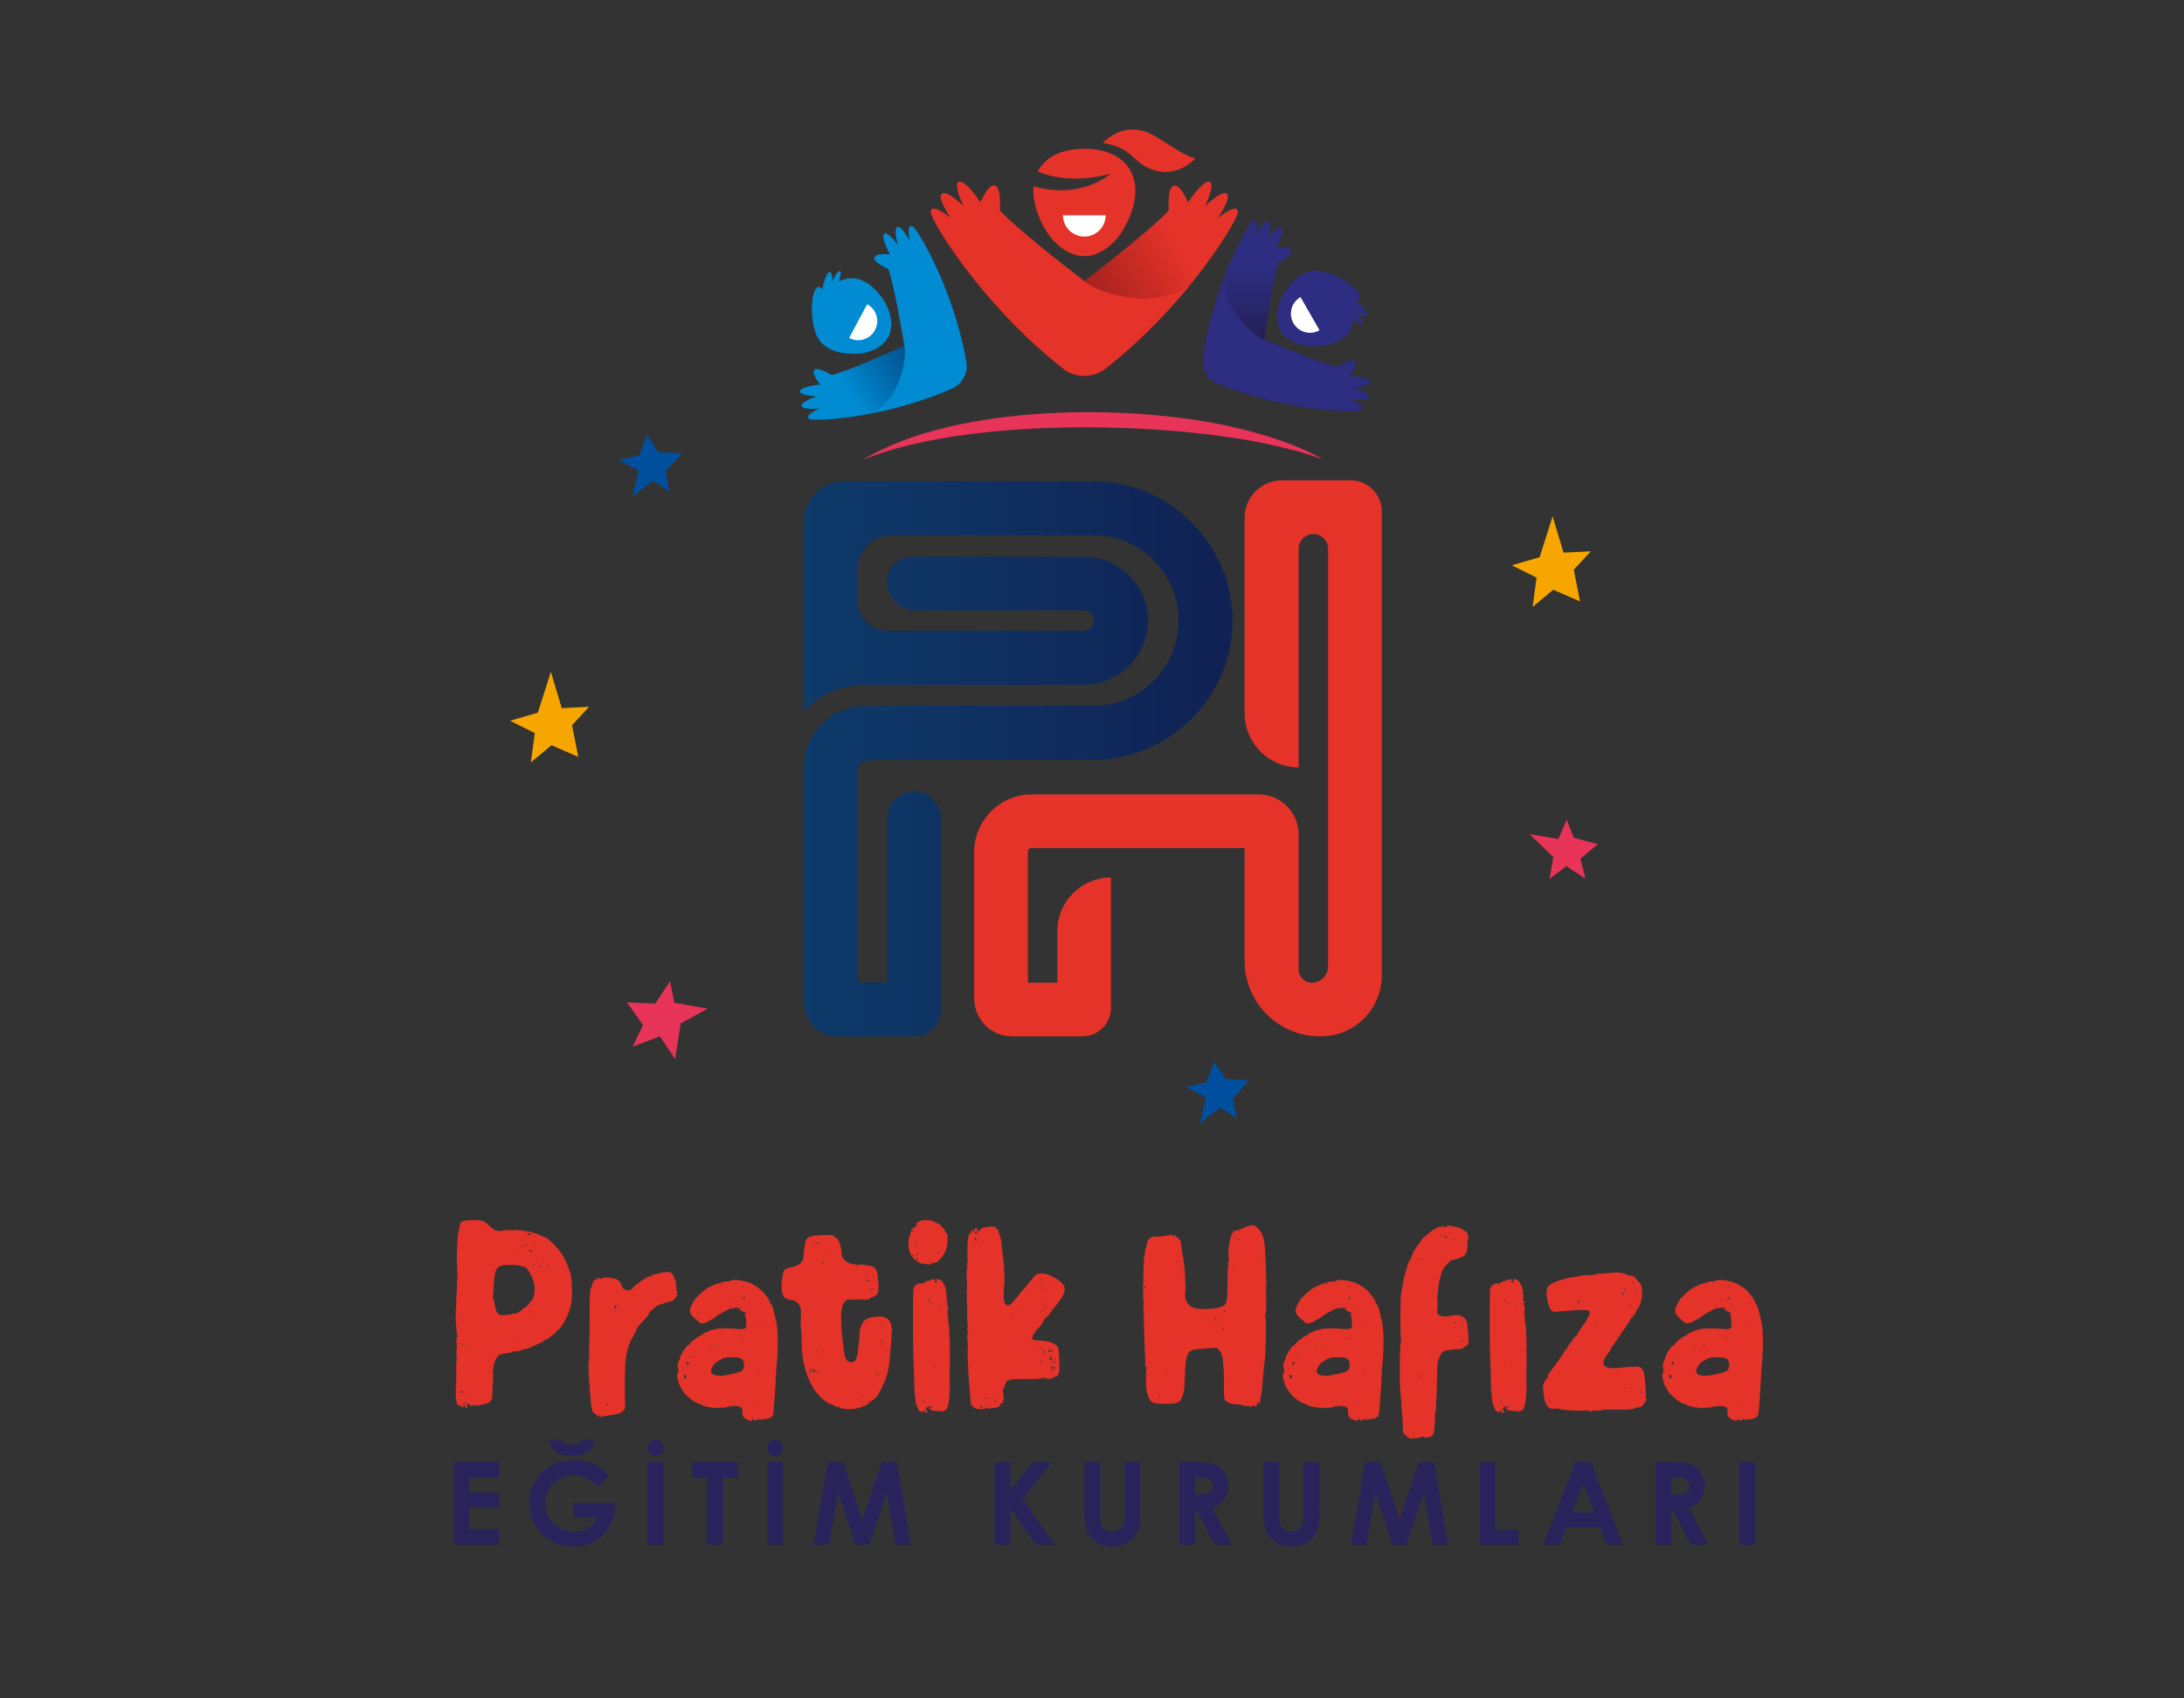 <svg xmlns="http://www.w3.org/2000/svg" xmlns:xlink="http://www.w3.org/1999/xlink" id="katman_1" viewBox="0 0 900 700"><rect x="0" y="0" width="900" height="700" fill="#333333" stroke="none"/><defs><style>      .st0 {        fill: url(#linear-gradient2);      }      .st1 {        fill: #e73458;      }      .st2 {        fill: #fff;      }      .st3 {        fill: url(#linear-gradient1);      }      .st4 {        fill: url(#Adsız_degrade_14);      }      .st5 {        fill: #004f9f;      }      .st6 {        fill: #e5332a;      }      .st7 {        fill: #008bd2;      }      .st8 {        fill: #29235c;      }      .st9 {        fill: url(#linear-gradient);      }      .st10 {        fill: #f7a600;      }      .st11 {        fill: #2d2e82;      }    </style><linearGradient id="Ads&#x131;z_degrade_14" data-name="Ads&#x131;z degrade 14" x1="331.34" y1="312.75" x2="507.9" y2="312.75" gradientUnits="userSpaceOnUse"><stop offset="0" stop-color="#0d3b6a"></stop><stop offset="1" stop-color="#102153"></stop></linearGradient><linearGradient id="linear-gradient" x1="-372.83" y1="-750.95" x2="-304.75" y2="-711.65" gradientTransform="translate(64.09 787.57) rotate(60.19)" gradientUnits="userSpaceOnUse"><stop offset=".25" stop-color="#2d2e82"></stop><stop offset=".8" stop-color="#201845"></stop></linearGradient><linearGradient id="linear-gradient1" x1="2174.61" y1="-4112.45" x2="2242.69" y2="-4073.14" gradientTransform="translate(2926.65 4018.01) rotate(-61.86)" gradientUnits="userSpaceOnUse"><stop offset=".25" stop-color="#008bd2"></stop><stop offset=".8" stop-color="#003770"></stop></linearGradient><linearGradient id="linear-gradient2" x1="4317.78" y1="70.16" x2="4413.48" y2="125.41" gradientTransform="translate(4818.23) rotate(-180) scale(1 -1)" gradientUnits="userSpaceOnUse"><stop offset=".25" stop-color="#e5332a"></stop><stop offset=".8" stop-color="#8b1a18"></stop></linearGradient></defs><g><path class="st8" d="M187.05,602.63h18.55v6.33h-12.13v6.14h12.13v6.21h-12.13v8.94h12.13v6.35h-18.55v-33.98Z"></path><path class="st8" d="M251.03,608.17l-4.55,4.5c-2.88-3.05-6.24-4.57-10.08-4.57-3.35,0-6.15,1.11-8.4,3.33-2.26,2.22-3.39,4.91-3.39,8.08s1.17,6.06,3.51,8.34c2.34,2.28,5.23,3.42,8.67,3.42,2.24,0,4.12-.47,5.65-1.41,1.53-.94,2.77-2.41,3.71-4.41h-9.84v-6.07h17.09l.05,1.43c0,2.97-.77,5.79-2.31,8.45-1.54,2.66-3.54,4.7-5.98,6.1-2.45,1.4-5.32,2.1-8.61,2.1-3.53,0-6.67-.77-9.44-2.3-2.77-1.53-4.95-3.71-6.56-6.55-1.61-2.83-2.41-5.89-2.41-9.17,0-4.5,1.49-8.41,4.46-11.73,3.53-3.96,8.12-5.94,13.77-5.94,2.96,0,5.72.55,8.29,1.64,2.17.92,4.3,2.51,6.37,4.76ZM226.18,593.55h5.1c.4.63.96,1.1,1.68,1.42.72.32,1.59.47,2.62.47s1.99-.18,2.84-.55c.55-.25,1.04-.69,1.46-1.34h5.1c-.29,1.96-1.23,3.53-2.81,4.71-1.58,1.19-3.78,1.78-6.62,1.78-1.91,0-3.51-.27-4.79-.8-1.29-.53-2.32-1.29-3.11-2.28-.79-.99-1.28-2.13-1.48-3.42Z"></path><path class="st8" d="M270.18,593.43c.92,0,1.71.32,2.36.97.65.65.97,1.42.97,2.33s-.32,1.71-.97,2.35c-.65.65-1.43.97-2.36.97s-1.69-.32-2.33-.97c-.65-.65-.97-1.43-.97-2.35s.32-1.69.97-2.33c.65-.65,1.42-.97,2.33-.97ZM266.97,602.63h6.42v33.98h-6.42v-33.98Z"></path><path class="st8" d="M285.36,602.63h18.78v6.37h-6.19v27.6h-6.56v-27.6h-6.03v-6.37Z"></path><path class="st8" d="M319.37,593.43c.92,0,1.71.32,2.36.97.65.65.97,1.42.97,2.33s-.32,1.71-.97,2.35c-.65.65-1.43.97-2.36.97s-1.69-.32-2.33-.97c-.65-.65-.97-1.43-.97-2.35s.32-1.69.97-2.33c.65-.65,1.42-.97,2.33-.97ZM316.16,602.63h6.42v33.98h-6.42v-33.98Z"></path><path class="st8" d="M341.19,602.63h6.3l7.88,23.7,7.95-23.7h6.3l5.7,33.98h-6.25l-3.64-21.46-7.22,21.46h-5.7l-7.15-21.46-3.73,21.46h-6.31l5.88-33.98Z"></path><path class="st8" d="M409.83,602.63h6.54v11.71l9.22-11.71h7.77l-11.87,15.16,13.02,18.81h-7.67l-10.48-15.1v15.1h-6.54v-33.98Z"></path><path class="st8" d="M446.93,602.63h6.49v21.97c0,1.89.16,3.23.5,4.02.33.78.88,1.41,1.64,1.88.76.47,1.68.7,2.76.7,1.14,0,2.12-.26,2.94-.78.82-.52,1.39-1.19,1.71-2s.47-2.35.47-4.63v-21.16h6.49v20.26c0,3.42-.19,5.79-.58,7.11-.38,1.32-1.12,2.6-2.21,3.83-1.09,1.23-2.34,2.14-3.75,2.74-1.42.59-3.07.89-4.94.89-2.46,0-4.61-.57-6.43-1.7-1.83-1.13-3.13-2.55-3.92-4.25-.78-1.7-1.18-4.58-1.18-8.63v-20.26Z"></path><path class="st8" d="M485.93,602.63h6.85c3.75,0,6.42.33,8.02,1,1.59.67,2.87,1.78,3.84,3.34.97,1.56,1.45,3.39,1.45,5.52,0,2.23-.54,4.1-1.61,5.6-1.07,1.5-2.68,2.64-4.84,3.41l8.05,15.11h-7.07l-7.64-14.39h-.59v14.39h-6.47v-33.98ZM492.39,615.91h2.03c2.06,0,3.47-.27,4.25-.81.78-.54,1.16-1.44,1.16-2.69,0-.74-.19-1.39-.58-1.93-.38-.55-.9-.94-1.54-1.18-.64-.24-1.83-.36-3.55-.36h-1.77v6.98Z"></path><path class="st8" d="M520.74,602.63h6.49v21.97c0,1.89.16,3.23.5,4.02.33.78.88,1.41,1.64,1.88.76.47,1.68.7,2.76.7,1.14,0,2.12-.26,2.94-.78.82-.52,1.39-1.19,1.71-2s.47-2.35.47-4.63v-21.16h6.49v20.26c0,3.42-.19,5.79-.58,7.11-.38,1.32-1.12,2.6-2.21,3.83-1.09,1.23-2.34,2.14-3.75,2.74-1.42.59-3.07.89-4.94.89-2.46,0-4.61-.57-6.43-1.7-1.83-1.13-3.13-2.55-3.92-4.25-.78-1.7-1.18-4.58-1.18-8.63v-20.26Z"></path><path class="st8" d="M562.59,602.63h6.3l7.88,23.7,7.95-23.7h6.3l5.7,33.98h-6.25l-3.64-21.46-7.22,21.46h-5.7l-7.15-21.46-3.73,21.46h-6.31l5.88-33.98Z"></path><path class="st8" d="M609.91,602.63h6.47v27.81h9.42v6.17h-15.89v-33.98Z"></path><path class="st8" d="M649.13,602.63h6.56l13.07,33.98h-6.72l-2.66-7h-13.86l-2.76,7h-6.72l13.1-33.98ZM652.45,611.64l-4.56,11.67h9.09l-4.53-11.67Z"></path><path class="st8" d="M682.24,602.63h6.85c3.75,0,6.42.33,8.02,1,1.59.67,2.87,1.78,3.84,3.34.97,1.56,1.45,3.39,1.45,5.52,0,2.23-.54,4.1-1.61,5.6-1.07,1.5-2.68,2.64-4.84,3.41l8.05,15.11h-7.07l-7.64-14.39h-.59v14.39h-6.47v-33.98ZM688.7,615.91h2.03c2.06,0,3.47-.27,4.25-.81.78-.54,1.16-1.44,1.16-2.69,0-.74-.19-1.39-.58-1.93-.38-.55-.9-.94-1.54-1.18-.64-.24-1.83-.36-3.55-.36h-1.77v6.98Z"></path><path class="st8" d="M716.82,602.63h6.42v33.98h-6.42v-33.98Z"></path></g><path class="st4" d="M450.51,290.88c9.64,0,17.92-3.42,24.86-10.26,6.84-6.93,10.26-15.22,10.26-24.86s-3.42-17.92-10.26-24.86c-6.94-6.84-15.23-10.26-24.86-10.26h-83.26c-7.62,0-13.8,6.18-13.8,13.8v13.4c0,6.68,5.46,12.13,12.14,12.12h0s81.01,0,81.01,0c1.16,0,2.14-.41,2.96-1.23.81-.82,1.23-1.81,1.23-2.96s-.41-2.15-1.23-2.97c-.82-.81-1.81-1.22-2.96-1.22h-69.15c-6.55,0-11.86-5.31-11.86-11.86v-.04c0-5.64,4.57-10.21,10.21-10.21h70.8c7.23,0,13.44,2.55,18.65,7.66,5.2,5.4,7.8,11.61,7.8,18.65s-2.6,13.44-7.8,18.64c-5.4,5.21-11.61,7.81-18.65,7.81h-89.97c-5.4,0-10.31,1.06-14.75,3.18-3.95,1.93-7.42,4.53-10.41,7.81h-.14v-78.58c0-8.97,7.27-16.24,16.24-16.24h102.93c7.9,0,15.32,1.5,22.26,4.48,6.94,2.99,13.01,7.14,18.22,12.43,5.3,5.21,9.44,11.27,12.43,18.21,2.98,6.94,4.48,14.36,4.48,22.26s-1.5,15.32-4.48,22.26c-2.98,6.94-7.13,13.01-12.43,18.21-10.22,10.32-22.99,15.95-38.3,16.92,0,0,0,0-.01,0h-87.66c-5.21,0-8.44.33-9.69,1.01-1.25.58-1.87,2.32-1.87,5.21v85.4c0,.07.06.13.13.13h11.88c.07,0,.13-.06.13-.13v-67.44c0-6.15,4.98-11.13,11.13-11.13h0c6.15,0,11.13,4.98,11.13,11.13v78.62c0,6.19-5.02,11.2-11.2,11.2h-31.56c-7.6,0-13.76-6.16-13.76-13.76v-98.22c.09-3.47.91-6.79,2.46-9.98,1.83-3.56,4.34-6.6,7.52-9.1,3.95-2.98,8.48-4.67,13.59-5.06,8-.1,16.04-.15,24.14-.15h71.47Z"></path><path class="st6" d="M512.9,294.01v-80.65c0-8.5,6.89-15.39,15.39-15.39h28.31c7.08,0,12.82,5.74,12.82,12.82v191.23c0,13.87-11.25,25.12-25.12,25.12h-.33c-17.16,0-31.07-13.91-31.07-31.07v-46.54h-87.73c-.48,0-.87.14-1.16.43-.29.29-.43.68-.43,1.16v53.91h12.14v-21.25c0-12.21,9.9-22.11,22.11-22.11h0v53.68c0,6.51-5.28,11.8-11.8,11.8h-29c-8.6,0-15.57-6.97-15.57-15.57v-60.45c0-6.27,2.31-11.86,6.93-16.77,4.92-4.63,10.5-6.94,16.77-6.94h93.51c9.1,0,16.48,7.38,16.48,16.48v55.7c0,3,2.44,5.44,5.44,5.44h0c3.7,0,6.7-3,6.7-6.7v-172.17c0-3.35-2.72-6.07-6.07-6.07h0c-3.35,0-6.07,2.72-6.07,6.07v90.12h0c-12.3,0-22.26-9.97-22.26-22.26Z"></path><g><path class="st6" d="M189.36,505.54c.15-.44.26-.83.33-1.16.07-.33.18-.57.33-.72.22-.22.7-.39,1.44-.5.74-.11,1.56-.2,2.49-.28.92-.07,1.84-.07,2.76,0s1.64.19,2.16.33c.51.15.92.33,1.22.55.29.22.73.63,1.33,1.22.88.96,1.73,1.62,2.54,1.99.59.22,1.01.37,1.27.44.26.07.68.04,1.27-.11.37-.07.72-.13,1.05-.17.33-.03.57-.09.72-.16.29-.15.44-.11.44.11.15.15.29.22.44.22.07,0,.11-.07.11-.22-.15-.15.02-.2.5-.16s.83.13,1.05.28c.07.15.22.11.44-.11.15-.15.74-.18,1.77-.11.37.07.75.11,1.16.11h.83c.37,0,.55.07.55.22,0,.07.29.11.89.11s1.18.07,1.77.22c.22,0,.42.02.61.06.18.04.31.06.39.06.15,0,.15.07,0,.22-.07.15-.04.18.11.11.07-.07.33-.06.77.06s.9.26,1.38.44c.48.19.92.39,1.33.61.41.22.64.37.72.44.07.07.26.11.55.11.37,0,.94.3,1.72.88.77.59,1.58,1.33,2.43,2.21.85.88,1.66,1.82,2.43,2.82.78,1,1.38,1.94,1.83,2.82l.66,1.44c.22.37.53,1.1.94,2.21s.76,2.1,1.05,2.99c.07.3.17.87.28,1.72.11.85.18,1.79.22,2.82.04,1.03.07,2.01.11,2.93.04.92.02,1.57-.06,1.94-.07.89-.15,1.59-.22,2.1-.08.52-.17,1.01-.28,1.49-.11.48-.24.98-.39,1.49-.15.52-.37,1.14-.66,1.88-.29.81-.76,1.79-1.38,2.93-.63,1.14-1.12,1.94-1.49,2.38l-1.11,1.22c-.22.37-.44.48-.66.33-.08-.07-.11-.04-.11.11.07.08-.11.37-.55.89l-1.66,1.33c-.52.52-1.07.92-1.66,1.22-.59.29-1,.41-1.22.33-.07-.07-.13-.09-.17-.06s-.02.13.06.28c.07.22-.48.59-1.66,1.11-.52.22-1.05.46-1.6.72-.55.26-1.02.46-1.38.61s-.68.29-.94.44-.42.22-.5.22c-.22,0-.33.04-.33.11,0,.15-.15.22-.44.22s-.61.04-.94.11c-.33.07-1.01.3-2.05.66-.37.15-.76.24-1.16.28-.41.04-.76.06-1.05.06-.66,0-1,.07-1,.22s-1.29.41-3.87.77c-.81.15-1.42.37-1.82.66-.41.3-.79.85-1.16,1.66-.52.96-.81,1.99-.88,3.09-.07.37-.13.74-.17,1.11-.04.37-.09.63-.16.78-.15.29-.11.66.11,1.1.15.52.15.92,0,1.22,0,.15-.02.65-.06,1.49-.04.85-.09,1.82-.16,2.93,0,2.36-.11,3.87-.33,4.53-.22.66-.7,1.22-1.44,1.66-.29.15-.7.29-1.22.44-.52.15-1.03.28-1.55.39-.52.11-.98.19-1.38.22-.41.04-.65-.02-.72-.17,0-.07-.02-.11-.06-.11s-.06.07-.06.22-.07.22-.22.22c-.22,0-.26-.07-.11-.22,0-.15-.04-.22-.11-.22-.22,0-.26-.07-.11-.22.07-.15.04-.18-.11-.11-.22.22-.26.37-.11.44,0,.15-.07.3-.22.44-.37.15-.55.11-.55-.11.22-.22.15-.33-.22-.33-.07-.07-.13-.06-.17.06s-.02.24.06.39c.07.3,0,.33-.22.11-.07-.15-.15-.24-.22-.28-.07-.03-.15-.09-.22-.16-.15,0-.22-.07-.22-.22s-.15-.26-.44-.33c-.44-.15-.66-.29-.66-.44-.07-.15-.26-.24-.55-.28-.3-.03-.44.06-.44.28,0,.07.11.11.33.11.29-.07.55.02.78.28.22.26.22.46,0,.61-.3,0-.33.11-.11.33.37.52.33.78-.11.78-.37,0-.48-.07-.33-.22,0-.22-.11-.44-.33-.66-.37-.29-.48-.51-.33-.66,0-.07-.11-.07-.33,0-.22,0-.26.07-.11.22.29,0,.33.11.11.33-.07.07-.04.11.11.11.22-.15.31-.16.28-.06-.04.11-.13.28-.28.5-.22.15-.37.11-.44-.11,0-.22-.04-.22-.11,0-.07.29-.19.37-.33.22-.15-.22-.15-.4,0-.55.15-.29.11-.33-.11-.11,0,.15-.19.11-.55-.11-.37-.22-.48-.22-.33,0,.15.15.15.22,0,.22-.37,0-.74-.55-1.1-1.66-.15-.74-.24-1.75-.28-3.04s.02-2.97.17-5.03c0-.59.02-1.18.06-1.77.03-.59.06-.96.06-1.1,0-.22-.02-.59-.06-1.11-.04-.52-.06-1.09-.06-1.72s.02-1.2.06-1.71c.03-.52.06-.89.06-1.11,0-.29.07-.51.22-.66.29-.15.29-.22,0-.22-.07,0-.13-.24-.16-.72-.04-.48-.06-1.03-.06-1.66s.02-1.2.06-1.71c.03-.52.09-.85.16-1,.15-.15.15-.33,0-.55-.15-.07-.22-.31-.22-.72v-1.22c0-.41.03-.78.11-1.11s.15-.53.22-.61c.22-.15.22-.22,0-.22-.3,0-.3-.07,0-.22.22-.07.26-.18.11-.33-.07,0-.15-.18-.22-.55-.07-.37-.15-.85-.22-1.44,0-.52-.02-1.07-.06-1.66-.04-.59-.09-1.07-.17-1.44,0-.37-.02-.66-.06-.88-.04-.22-.06-.5-.06-.83s.02-.81.06-1.44c.04-.63.06-1.53.06-2.71.07-1.11.13-2.21.17-3.32.03-1.1.06-1.88.06-2.32.07-.51.13-1.23.16-2.16.04-.92.06-1.82.06-2.71.07-.81.13-1.55.17-2.21.04-.66.06-1.03.06-1.1s-.02-.28-.06-.61c-.04-.33-.06-.72-.06-1.16-.07-1.18-.13-2.56-.17-4.15-.04-1.58-.02-3.13.06-4.64s.15-2.89.22-4.15c.07-1.25.18-2.1.33-2.54l.55-2.65ZM188.81,553.87c0-.15-.07-.22-.22-.22-.08,0-.11.07-.11.22.15.15.26.22.33.22v-.22ZM190.8,573.78c-.07-.15-.2-.28-.39-.39-.19-.11-.35-.13-.5-.05-.07.07-.07.22,0,.44.07.15.24.22.5.22s.39-.07.39-.22ZM190.69,553.76c-.22-.22-.26-.18-.11.11,0,.15.03.22.11.22,0,.07.04.11.11.11.07-.07.04-.22-.11-.44ZM191.35,554.09c-.22,0-.19.07.11.22.37.15.51.15.44,0-.15-.15-.33-.22-.55-.22ZM191.69,576.77c.07.15.15.22.22.22s.04-.11-.11-.33c0-.29-.07-.37-.22-.22v.11c0,.15.03.22.11.22ZM203.08,534.63c-.22.22-.19.33.11.33.22.15.33.37.33.66,0,.22.03.55.11,1s.17.9.28,1.38c.11.48.2.94.28,1.38.07.44.15.74.22.88.15.37.37.7.66,1,.29.3.59.52.88.66.37.15,1.07.18,2.1.11,1.03-.07,1.84-.18,2.43-.33.37-.15.74-.24,1.1-.28s.66-.06.89-.06h.55c.07,0,.18-.04.33-.11,0-.22.22-.44.66-.66.44-.15,1-.55,1.66-1.22.22-.22.48-.41.78-.55l.44-.22c.15.15.22.11.22-.11s.33-.66,1-1.33c.81-.81,1.36-1.64,1.66-2.49.29-.85.48-1.79.55-2.82v-1.16c0-.33-.04-.53-.11-.61-.15,0-.22-.15-.22-.44,0-.15.07-.22.22-.22.07.07.07.02,0-.17-.07-.18-.19-.46-.33-.83-.3-.74-.44-1.29-.44-1.66.15-.29.11-.44-.11-.44-.3,0-.55-.44-.78-1.33-.37-.74-.81-1.4-1.33-1.99-.52-.59-1-.88-1.44-.88l-1.22-.33c-.66-.22-1.27-.35-1.82-.39s-1.53-.06-2.93-.06c-1.25,0-2.1.04-2.54.11s-.88.22-1.33.44c-.88.44-1.49,1.29-1.83,2.54-.33,1.25-.57,3.43-.72,6.52,0,.96-.04,1.77-.11,2.43-.07.66-.15,1.07-.22,1.22ZM214.25,550.55c.22-.22.18-.26-.11-.11-.15.15-.22.26-.22.33l-.11.11c0,.22.15.11.44-.33ZM214.03,517.16c-.15.37-.11.41.11.11.07-.07.11-.13.11-.17,0-.03.04-.09.11-.16,0-.07.04-.11.11-.11-.07,0-.22.11-.44.33ZM214.69,511.18c-.07.07,0,.19.22.33.44.37.51.33.22-.11-.15-.15-.29-.22-.44-.22ZM215.46,513.95c.07-.07.03-.11-.11-.11s-.26.04-.33.11c-.15.22-.11.33.11.33.07,0,.18-.11.33-.33ZM216.24,512.95c-.22,0-.33.07-.33.22.07.07.22.09.44.06.22-.04.33-.13.33-.28h-.44ZM217.12,508.53l.44.22c.37.22.59.33.66.33s.18-.11.33-.33c.15-.29.17-.46.06-.5-.11-.04-.39.02-.83.17l-.66.11ZM218.89,515.39c-.15.15-.26.2-.33.16-.07-.03-.07-.09,0-.16.15-.22.11-.29-.11-.22-.22.15-.33.3-.33.44-.07.15.02.24.28.28.26.04.5-.02.72-.17.22-.15.29-.28.22-.39-.07-.11-.22-.09-.44.06ZM218.23,512.4c-.07,0-.11.11-.11.33.15.15.22.11.22-.11s-.04-.29-.11-.22ZM218.34,544.03c.22,0,.33-.03.33-.11-.15-.15-.29-.15-.44,0-.15.07-.11.11.11.11ZM220,508.31c-.15-.15-.22-.11-.22.11,0,.15.07.22.22.22s.22-.03.22-.11l-.22-.22ZM220.11,521.03c-.07.08-.15.11-.22.11s-.11.04-.11.11.11.11.33.11.33-.07.33-.22c0-.07-.11-.11-.33-.11ZM220.11,512.4c.22,0,.33-.04.33-.11h-.44c-.15.07-.11.11.11.11ZM220.11,511.29c0,.15.04.22.11.22.15,0,.22-.07.22-.22s-.04-.22-.11-.22l-.22.22ZM221.1,518.81c-.07-.07-.15,0-.22.22,0,.15.02.24.06.28.03.04.06.02.06-.06.07,0,.11-.15.11-.44ZM222.43,521.91c-.37.15-.41.26-.11.33.15.15.29.22.44.22.22,0,.18-.07-.11-.22-.15-.15-.11-.22.11-.22.15,0,.26-.02.33-.05s.07-.06,0-.06c-.15-.07-.37-.07-.66,0ZM226.19,521.36c-.15-.15-.28-.22-.39-.22s-.17.07-.17.22.07.19.22.11c.15-.15.22-.11.22.11,0,.15.04.19.11.11v-.33Z"></path><path class="st6" d="M278.94,532.31c.37.15.37.37,0,.66-.15.3-.15.44,0,.44s.22.09.22.28-.11.31-.33.39c-.22.15-.29.26-.22.33.07.15-.19.5-.78,1.05-.59.55-1,.83-1.22.83s-.65.09-1.27.28c-.63.19-1.9.61-3.81,1.27-.52.15-1.11.55-1.77,1.22-.81.66-1.25,1-1.33,1s-.11.07-.11.22-.11.22-.33.22-.33.11-.33.33c0,.15-.13.44-.39.88-.26.44-.61.92-1.05,1.44-.44.52-.9,1.03-1.38,1.55-.48.52-.94,1-1.38,1.44-.22.3-.44.59-.66.88-.22.3-.37.52-.44.66,0,.22-.15.63-.44,1.22s-.63,1.18-1,1.77c-.74,1.33-1.33,2.6-1.77,3.81-.44,1.22-.79,2.6-1.05,4.15-.26,1.55-.43,3.39-.5,5.53-.07,2.14-.11,4.79-.11,7.96l.11,8.4-.77.88c-.44.52-.94.89-1.49,1.11-.55.22-1.49.41-2.82.55-1.03.15-1.81.29-2.32.44-.44.22-.78.22-1,0-.3-.22-.44-.22-.44,0,0,.29.07.37.22.22.07-.07.13-.09.17-.06.04.03.02.09-.06.16-.15.15-.33.19-.55.11-.3,0-.33-.11-.11-.33,0-.15-.07-.22-.22-.22-.22,0-.35.11-.39.33-.04.22.05.37.28.44.15.07.11.11-.11.11s-.44-.11-.66-.33c-.3-.29-.37-.55-.22-.77.07-.15.09-.22.06-.22-.04,0-.09.07-.17.22-.22.37-.33.4-.33.11,0-.22-.04-.3-.11-.22,0,.22.04.41.11.55.15.29.04.37-.33.22-.37-.15-.55-.29-.55-.44,0-.07.07-.11.22-.11.15.15.22.15.22,0s-.3-.3-.88-.44c-.59-.22-.98-.57-1.16-1.05-.19-.48-.43-1.72-.72-3.71,0-.22-.02-.57-.06-1.05-.04-.48-.07-1.01-.11-1.6-.04-.59-.09-1.2-.17-1.82-.07-.63-.11-1.2-.11-1.72,0-1.03-.07-1.77-.22-2.21,0-.15-.02-.63-.06-1.44-.04-.81-.09-1.73-.17-2.77-.07-2.58-.04-3.87.11-3.87.22,0,.22-.11,0-.33s-.26-.41-.11-.55c.15-.29.18-.55.11-.78,0-.22.11-.4.33-.55.15-.15.15-.22,0-.22s-.24-.24-.28-.72c-.04-.48-.02-1.45.06-2.93.07-1.03.13-2.78.16-5.25s.06-4.96.06-7.46v-6.53c0-1.77.04-2.65.11-2.65s.11-.4.11-1.22c0-.66.18-1.36.55-2.1.29-.74.44-1.22.44-1.44,0-.29.18-.65.55-1.05.37-.41.66-.53.88-.39.29.15.37.07.22-.22-.15-.15.07-.29.66-.44.37-.15.59-.2.66-.17.07.04.03.13-.11.28-.15.29-.2.5-.17.61.04.11.13.06.28-.16.15-.29.4-.44.77-.44.29,0,.44-.07.44-.22s.7-.18,2.1-.11c1.84.15,3.15.44,3.93.89.78.44,1.34,1.22,1.72,2.32.44,1.4,1.36,2.1,2.76,2.1.44,0,.78-.07,1-.22.22-.15.59-.51,1.11-1.11.81-.81,1.25-1.22,1.33-1.22.15,0,.5-.22,1.05-.66s.9-.74,1.05-.88c.07-.07.28-.2.61-.39.33-.18.68-.39,1.05-.61.37-.22.74-.41,1.11-.55.37-.15.63-.22.77-.22l.55-.22c0-.07.11-.18.33-.33,2.06-.59,3.83-.96,5.31-1.11.81-.07,1.34-.09,1.6-.06s.53.13.83.28c.37.3.51.48.44.55s.04.26.33.55c.37.22.55.55.55,1v.44c0,.07.04.15.11.22.15,0,.29.29.44.88.15.59.22,1.29.22,2.1,0,1.18.07,1.84.22,1.99ZM250.3,579.42c.22,0,.33-.07.33-.22,0-.22-.11-.41-.33-.55-.15-.29-.22-.22-.22.22,0,.37.07.55.22.55ZM253.29,540.27c.15,0,.24-.02.28-.06s.02-.06-.06-.06c0-.15-.15-.15-.44,0-.07,0-.09.02-.06.06s.13.06.28.06ZM253.95,538.39c.29.22.33.15.11-.22-.22-.22-.41-.22-.55,0-.22.22-.33.48-.33.77s.15.33.44.11c.29-.07.33-.26.11-.55-.07-.15,0-.18.22-.11ZM266.56,527.44c.15-.22.18-.37.11-.44l-.11.11c-.07.07-.11.15-.11.22-.07.22-.04.26.11.11Z"></path><path class="st6" d="M317.87,537.61c.22.22.51,1.01.88,2.38.37,1.37.74,2.86,1.11,4.48.44,2.14.66,5,.66,8.57s-.22,7.54-.66,11.89l-.33,6.31c-.15,2.36-.28,4.3-.39,5.81-.11,1.51-.2,2.71-.28,3.59-.08.88-.15,1.53-.22,1.94-.07.41-.15.68-.22.83-.52.89-1.51,1.36-2.99,1.44-.37.07-.76.13-1.16.17-.41.04-.68.06-.83.06-.44.15-.66.11-.66-.11,0-.15-.11-.2-.33-.16-.22.03-.37.13-.44.28-.15.22-.41.33-.77.33s-.63-.11-.78-.33c-.22-.3-.41-.26-.55.11-.15.29-.28.44-.39.44s-.5-.11-1.16-.33c-.81-.3-1.4-.66-1.77-1.11-.37-.37-.57-.66-.61-.88-.04-.22-.06-.7-.06-1.44s-.04-1.2-.11-1.38c-.07-.18-.26-.35-.55-.5-.37-.29-1.14-.46-2.32-.5-1.18-.03-2.14.06-2.87.28-.74.29-1.92.44-3.54.44-1.03.07-1.86.07-2.49,0-.63-.07-1.42-.18-2.38-.33-.59-.15-1.14-.29-1.66-.44-.52-.15-.85-.29-1-.44-.29-.29-.55-.44-.77-.44-.37,0-.88-.18-1.55-.55-.66-.37-1.35-.83-2.05-1.38-.7-.55-1.34-1.12-1.94-1.72-.59-.59-1-1.1-1.22-1.55-.07-.15-.18-.35-.33-.61-.15-.26-.3-.46-.44-.61-.22-.22-.46-.68-.72-1.38s-.48-1.42-.66-2.16c-.19-.74-.28-1.36-.28-1.88s.11-.7.33-.55c.15.15.15,0,0-.44-.15-.44-.15-.59,0-.44.15.15.24.09.28-.17.04-.26-.02-.57-.17-.94-.37-.96-.37-1.77,0-2.43l.22-.88c-.07,0-.09-.02-.06-.06s.09-.06.17-.06c.22,0,.33-.29.33-.88.07-.22.17-.5.28-.83.11-.33.24-.61.39-.83l.66-1.33c.07-.22.22-.33.44-.33.07,0,.11-.11.11-.33.07-.22.31-.57.72-1.05.41-.48.68-.68.83-.61.15.07.26,0,.33-.22,0-.15.31-.53.94-1.16s1.01-.94,1.16-.94c0,.07.22-.11.66-.55.37-.37.63-.55.77-.55s.22-.04.22-.11c0-.15.29-.29.88-.44.15,0,.37-.15.66-.44.22-.22.59-.48,1.11-.77.51-.29.92-.48,1.22-.55.15,0,.37-.07.66-.22.15-.15.31-.24.5-.28.18-.04.35-.09.5-.17.15,0,.41-.04.77-.11.37-.07.74-.18,1.11-.33.29-.07.81-.13,1.55-.17.74-.03,1.53-.06,2.38-.06s1.73.02,2.65.06c.92.04,1.72.09,2.38.17.81.15,1.55.15,2.21,0,.44-.07.72-.15.83-.22.11-.07.24-.29.39-.66.07-.22.11-.59.11-1.11s-.02-1.05-.06-1.6-.11-1.03-.22-1.44c-.11-.41-.24-.64-.39-.72-.15-.15-.07-.29.22-.44.59-.44.48-.66-.33-.66-.15,0-.33-.07-.55-.22-.22-.15-.48-.29-.78-.44-.44-.37-.74-.64-.88-.83-.15-.18-.04-.2.33-.06.22.15.33.04.33-.33,0-.44-.07-.44-.22,0-.15.15-.22.19-.22.11,0-.22-.11-.22-.33,0-.29.3-.59.19-.88-.33-.07-.22-.11-.22-.11,0s-.07.33-.22.33c-.15-.15-.41-.15-.78,0-.37.3-.63.3-.77,0-.15-.15-.22-.11-.22.11s-.07.26-.22.11c-.07-.07-.39.02-.94.28-.55.26-1.16.57-1.83.94-.66.37-1.31.74-1.94,1.11-.63.37-1.05.66-1.27.88-.15.15-.41.35-.78.61-.37.26-.74.46-1.1.61l-1.77,1c-.22.22-.77.41-1.66.55-.59.07-1,.09-1.22.06-.22-.04-.52-.24-.88-.61l-1.88-1.66c-1.25-1.03-1.81-2.21-1.66-3.54.07-.22.22-.59.44-1.1.22-.52.48-1.03.77-1.55s.59-1,.88-1.44c.29-.44.52-.7.66-.78.15-.07.29-.2.44-.39.15-.18.29-.35.44-.5.22-.22.53-.51.94-.88.41-.37.85-.74,1.33-1.11.48-.37.9-.68,1.27-.94.37-.26.59-.39.66-.39.29,0,.74-.19,1.33-.55.29-.15.57-.28.83-.39.26-.11.46-.2.61-.28.15,0,.42-.07.83-.22.4-.15.87-.29,1.38-.44,1.11-.37,2.03-.51,2.76-.44.66,0,.96-.03.89-.11-.07-.15.09-.26.5-.33.4-.07.94-.15,1.6-.22.37,0,.85.04,1.44.11.59.07,1.22.19,1.88.33.66.15,1.29.31,1.88.5.59.19,1.07.35,1.44.5,1.11.59,2.12,1.22,3.04,1.88.92.66,1.68,1.37,2.27,2.1.15.22.33.48.55.77.22.3.41.52.55.66.29.29.61.76.94,1.38.33.63.5,1.09.5,1.38l.44.55ZM281.71,564.27c.15-.15.15-.22,0-.22-.22,0-.33.07-.33.22,0,.07.03.15.11.22.15,0,.22-.07.22-.22ZM282.92,567.14c.29-.15.33-.22.11-.22h-.55c-.07-.07-.15-.13-.22-.16-.07-.04-.15-.13-.22-.28-.15-.29-.22-.11-.22.55,0,.81.33,1.22,1,1.22.07,0,.07-.04,0-.11-.22-.07-.31-.22-.28-.44.04-.22.17-.41.39-.55ZM283.59,562.17c.15.15.24.09.28-.17.03-.26-.02-.46-.17-.61-.3-.29-.55-.07-.77.66-.15.22-.15.37,0,.44.15.07.29,0,.44-.22,0-.07.03-.13.11-.17.07-.04.11-.02.11.06ZM284.69,559.4c.22,0,.33-.07.33-.22,0-.07-.04-.15-.11-.22-.15,0-.22.07-.22.22-.15.15-.15.22,0,.22ZM292.32,554.98c.44.22.55.22.33,0-.07-.15-.22-.22-.44-.22-.07,0-.04.07.11.22ZM306.04,564.6c.37-.44.55-1.11.55-1.99,0-1.69-.63-2.69-1.88-2.99-.3-.07-.74-.13-1.33-.17-.59-.03-1.2-.06-1.83-.06s-1.22.02-1.77.06c-.55.04-.9.09-1.05.17-.15.07-.3.11-.44.11-.07,0-.11.04-.11.11,0-.07-.15-.04-.44.11-.3.15-.63.33-1,.55-.37.22-.74.44-1.11.66-.37.22-.63.41-.77.55-1.33,1.4-1.94,2.58-1.83,3.54.11.96.9,1.51,2.38,1.66.37.08.75.11,1.16.11h.94c.74-.15,1.29-.22,1.66-.22.44,0,.66-.04.66-.11s.18-.15.55-.22c.37-.07.85-.15,1.44-.22,1.55-.37,2.54-.63,2.99-.78.44-.15.85-.44,1.22-.88ZM296.3,553.87c-.15,0-.22.07-.22.22,0,.37.11.44.33.22.07-.07.03-.22-.11-.44ZM297.19,529.54c.15,0,.22-.15.22-.44-.15-.44-.26-.4-.33.11,0,.22.04.33.11.33ZM297.96,548.34c-.15,0-.22.04-.22.11.07.15.18.24.33.28s.22-.02.22-.17l-.11-.11c-.07,0-.15-.03-.22-.11ZM300.51,529.21c0-.15-.06-.24-.16-.28-.11-.04-.2.02-.28.16-.07.07,0,.11.22.11h.22ZM301.17,538.39c-.15-.22-.3-.33-.44-.33s-.15.04,0,.11c.22,0,.33.15.33.44,0,.22.04.3.11.22v-.44ZM301.83,535.74c0-.15-.07-.22-.22-.22-.07-.07-.11-.07-.11,0,0,.15.04.22.11.22h.22ZM303.27,535.96c.29,0,.4-.03.33-.11h-.44c-.07.07-.04.11.11.11ZM303.93,537.84c.29.15.41.15.33,0-.07-.15-.22-.22-.44-.22-.07,0-.04.07.11.22ZM305.7,551.55c-.22,0-.26.07-.11.22,0,.15.07.22.22.22l.11-.22c0-.15-.07-.22-.22-.22ZM306.81,535.51c0-.07.02-.15.06-.22.03-.07.05-.15.05-.22v-.11c0-.07-.22-.03-.66.11-.37.07-.48.19-.33.33.15.07.29.04.44-.11.15-.29.22-.22.22.22v.33l.22-.33ZM306.26,530.09c-.15,0-.22.07-.22.22.07.15.18.2.33.16.15-.03.22-.13.22-.28,0-.07-.11-.11-.33-.11ZM306.92,534.52c0-.15-.07-.22-.22-.22-.3,0-.37.07-.22.22.07.07.15.11.22.11l.22-.11ZM307.58,538.39c.07-.07.04-.22-.11-.44-.15-.15-.19-.11-.11.11,0,.07.03.15.11.22,0,.07.04.11.11.11ZM308.14,538.5c.15,0,.22-.07.22-.22s-.04-.22-.11-.22h-.11l-.11.22c-.15.15-.11.22.11.22ZM309.69,577.65c.29.59.44.7.44.33l-.11-.11c-.07-.07-.13-.11-.16-.11-.04,0-.09-.04-.17-.11ZM310.35,584.51c.22,0,.26-.07.11-.22-.15-.15-.26-.22-.33-.22-.22,0-.26.07-.11.22.15.15.26.22.33.22ZM312.67,565.93c.29-.15.37-.22.22-.22,0-.15-.11-.11-.33.11-.15.15-.11.19.11.11ZM312.89,545.58c.22,0,.33-.03.33-.11-.15-.15-.3-.15-.44,0-.15,0-.2.02-.17.06.04.04.13.06.28.06ZM313.67,546.35c.29.29.44.37.44.22-.07,0-.11-.03-.11-.11l-.22-.22c-.3-.22-.33-.18-.11.11Z"></path><path class="st6" d="M367.41,547.57c.15,0,.22.24.22.72s-.07.94-.22,1.38c0,.07-.07.04-.22-.11-.3-.15-.3-.07,0,.22.15.22.22.53.22.94s-.07,1.42-.22,3.04c-.22,2.58-.41,4.64-.55,6.19-.15,1.55-.3,2.78-.44,3.71-.15.92-.3,1.66-.44,2.21-.15.55-.33,1.09-.55,1.6-.07.22-.15.44-.22.66-.07.22-.07.33,0,.33,0,.15-.15.52-.44,1.11-.3.59-.52.88-.66.88s-.19.04-.11.11c.07.07-.02.46-.28,1.16-.26.7-.46,1.16-.61,1.38-.15.15-.26.19-.33.11-.07-.07-.11.04-.11.33.15.3.11.44-.11.44-.15,0-.22.11-.22.33,0,.15-.11.37-.33.66-.22.3-.48.61-.78.94-.3.33-.57.61-.83.83-.26.22-.43.29-.5.22-.15,0-.22.07-.22.22,0,.22-.07.41-.22.55-.15,0-.19-.04-.11-.11.07-.15.02-.22-.17-.22s-.39.07-.61.22c-.29.07-.33.19-.11.33.22,0,.33.11.33.33,0,.15-.11.2-.33.16-.22-.03-.37-.13-.44-.28s-.11-.11-.11.11c0,.29-.2.57-.61.83-.41.26-.87.46-1.38.61-.37,0-.63.07-.78.22l-1.77.55c-.81.22-1.72.33-2.71.33s-1.94-.07-2.82-.22c-.37,0-.66-.04-.88-.11-.22-.07-.41-.15-.55-.22l-.22-.22h-.11c-.07.07-.26.07-.55,0-.3-.07-.61-.18-.94-.33-.33-.15-.63-.29-.88-.44-.26-.15-.39-.26-.39-.33.07-.22,0-.26-.22-.11-.29.08-.83-.11-1.6-.55-.78-.44-1.35-.85-1.72-1.22-.44-.44-.7-.66-.77-.66-.15,0-.43-.22-.83-.66s-.83-.94-1.27-1.49-.85-1.09-1.22-1.6c-.37-.52-.55-.85-.55-1s-.19-.48-.55-1c-.15-.15-.28-.31-.39-.5-.11-.18-.16-.35-.16-.5-.08-.15-.17-.37-.28-.66-.11-.29-.24-.63-.39-1-.3-.59-.57-1.25-.83-1.99-.26-.74-.46-1.4-.61-1.99,0-.15-.04-.4-.11-.77-.07-.37-.19-.78-.33-1.22-.15-.37-.26-.81-.33-1.33s-.11-.92-.11-1.22c0-.74-.08-1.11-.22-1.11s-.15-.15,0-.44v-.66c-.07-.07-.13-.44-.17-1.11s-.06-1.4-.06-2.21c0-.88-.02-1.88-.05-2.99-.04-1.1-.09-1.95-.17-2.54-.07-.59-.13-1.1-.17-1.55-.04-.44-.06-.9-.06-1.38s.02-1.01.06-1.6.06-1.36.06-2.32-.02-1.62-.06-1.99c-.04-.37-.2-.85-.5-1.44-.37-.74-.85-1.29-1.44-1.66-.59-.37-1.47-.63-2.65-.77-1.03-.22-1.73-.55-2.1-1-1.25-1.25-1.55-3.98-.89-8.18.22-1.62.48-2.63.78-3.04.29-.4.96-.72,1.99-.94,2.14-.44,3.67-1.05,4.59-1.82.92-.77,1.38-1.82,1.38-3.15,0-1.03.13-2.3.39-3.81.26-1.51.5-2.45.72-2.82.15-.29.35-.53.61-.72.26-.18.68-.35,1.27-.5.66-.29,1.29-.46,1.88-.5.59-.04,1.59-.09,2.99-.17,1.84-.07,3.08-.07,3.71,0,.63.07.94.26.94.55,0,.22.04.3.11.22.15-.15.46,0,.94.44.48.44.79.85.94,1.22.07.22.15.43.22.61.07.19.15.35.22.5.07.15.17.44.28.88.11.44.2.92.28,1.44.07.52.13,1,.17,1.44.03.44.05.7.05.77-.15.22.02.68.5,1.38.48.7.94,1.2,1.38,1.49.51.37,1.22.66,2.1.89.89.22,1.73.33,2.54.33h1.66c.29,0,.81.07,1.55.22l2.1.33c.74.07,1.33.37,1.77.88.44.44.75.98.94,1.6.18.63.35,1.79.5,3.48.29,2.8.15,4.68-.44,5.64-.37.59-1.14,1.03-2.32,1.33-.37,0-.55.15-.55.44,0,.15-.33.3-1,.44-.3,0-.57.04-.83.11-.26.07-.46.11-.61.11-.3.07-.44,0-.44-.22,0-.15-.26-.18-.78-.11-.22.07-.65.11-1.27.11h-1.83c-1.62,0-2.58.07-2.87.22-1.4.66-2.18,2.76-2.32,6.3-.15,3.54.29,8.92,1.33,16.15.07.22.17.52.28.88.11.37.24.7.39,1,.15.37.31.63.5.77.18.15.42.3.72.44,1.33.3,2.25-.03,2.77-1,.15-.29.29-.61.44-.94.15-.33.22-.61.22-.83,0-.15.02-.26.05-.33s.06-.15.06-.22v-.22c.07,0,.11-.33.11-1l.33-3.1c.15-.59.24-1.29.28-2.1.04-.81.06-1.51.06-2.1.07-.81.15-1.38.22-1.71.07-.33.18-.65.33-.94.29-.52.51-1,.66-1.44.59-1.62,2.69-2.54,6.31-2.76.81-.07,1.38-.09,1.71-.06.33.04.79.17,1.38.39.81.44,1.33.81,1.55,1.11.29.44.57,1,.83,1.66.26.66.31,1.11.16,1.33-.15.3-.11.44.11.44ZM333.9,566.04c.29,0,.37-.07.22-.22l-.33-.44c-.08-.15-.15-.11-.22.11-.07.37.04.55.33.55ZM334.24,565.04c-.07,0-.11-.03-.11-.11v-.22c0-.29-.07-.44-.22-.44-.22-.07-.31,0-.28.22.04.22.13.37.28.44.07.08.18.11.33.11ZM334.24,543.26c0,.15.07.22.22.22s.22-.03.22-.11v-.11l-.22-.11c-.15,0-.22.04-.22.11ZM334.68,564.71c.15,0,.22-.15.22-.44,0-.15-.07-.18-.22-.11-.15,0-.22.11-.22.33,0,.15.07.22.22.22ZM335.34,565.37c.37.15.57.22.61.22s.06-.07.06-.22-.07-.29-.22-.44c-.3-.22-.37-.4-.22-.55,0-.07-.07-.11-.22-.11s-.22.04-.22.11c0,.3-.04.48-.11.55,0,.3.11.44.33.44ZM335.12,563.6c-.15.07-.11.11.11.11.29,0,.4-.04.33-.11h-.44ZM335.45,511.63c-.15-.15-.22-.11-.22.11.37.22.55.26.55.11s-.11-.22-.33-.22ZM337.33,512.51c.22.22.37.31.44.28.07-.04-.04-.17-.33-.39-.07-.29-.37-.44-.88-.44-.37,0-.53.02-.5.05.04.04.24.09.61.17.22,0,.44.11.66.33ZM336.45,556.86c-.15.15-.2.24-.16.28.03.04.13-.02.28-.17.15-.22.18-.37.11-.44,0-.07-.04-.07-.11,0s-.11.19-.11.33ZM336.89,565.82c.15,0,.24-.02.28-.06.04-.04.02-.06-.06-.06l-.11-.11c-.07-.07-.13-.11-.16-.11-.04,0-.09-.03-.17-.11-.22-.22-.3-.22-.22,0,0,.3.15.44.44.44ZM336.78,557.63c-.22,0-.33.04-.33.11,0,.15.11.22.33.22.15,0,.22-.03.22-.11l-.22-.22ZM339.21,520.69c.44.59.51.59.22,0-.07-.22-.2-.37-.39-.44-.19-.07-.35-.04-.5.11,0,.15.04.19.11.11.22,0,.4.07.55.22ZM340.43,515.94c0-.15-.07-.18-.22-.11-.22.07-.33.15-.33.22,0,.08.07.11.22.11.07,0,.18-.07.33-.22ZM345.74,579.75c.15-.15.11-.22-.11-.22-.15,0-.22.07-.22.22s.04.22.11.22h.11l.11-.22ZM353.04,521.47c-.44,0-.44.07,0,.22.37.15.57.22.61.22.03,0-.02-.07-.17-.22,0-.15-.15-.22-.44-.22ZM355.14,577.65c.22-.22.33-.29.33-.22h-.11c-.07,0-.15-.03-.22-.11-.22,0-.33.07-.33.22,0,.22.11.26.33.11ZM355.03,575.33c.29,0,.44-.11.44-.33.07-.15-.04-.18-.33-.11-.37.3-.41.44-.11.44ZM355.58,578.98c.07.15.15.2.22.17s.11-.17.11-.39c0-.15-.07-.22-.22-.22-.15.07-.19.22-.11.44ZM357.13,527.44c-.22.22-.33.41-.33.55,0,.08.04.08.11,0,.07-.22.18-.22.33,0,.07.22.26.19.55-.11.22-.22.33-.35.33-.39,0-.03-.15-.02-.44.06-.22.15-.37.2-.44.17-.08-.04-.04-.13.11-.28.07-.15,0-.15-.22,0ZM357.13,524.79c-.22-.15-.3-.11-.22.11.07.15.18.28.33.39.15.11.22.09.22-.06,0-.07-.04-.13-.11-.17-.07-.03-.15-.13-.22-.28ZM358.57,530.87c-.07,0,.07.26.44.77.22.3.33.41.33.33,0-.07-.07-.26-.22-.55-.22-.37-.41-.55-.55-.55ZM359.56,531.31c.22.37.33.33.33-.11,0-.29-.07-.37-.22-.22-.3,0-.33.11-.11.33ZM359.67,525.67c-.15,0-.22.07-.22.22s.07.22.22.22.22-.07.22-.22-.07-.22-.22-.22ZM361.44,566.7c.15,0,.22-.11.22-.33s-.07-.33-.22-.33-.22.11-.22.33.07.33.22.33ZM362.88,546.24c-.15.15-.11.22.11.22.15,0,.22-.07.22-.22s-.04-.22-.11-.22h-.11l-.11.22ZM363.1,552.21c-.15.15-.11.3.11.44.44.22.55.11.33-.33-.22-.29-.37-.33-.44-.11ZM364.43,552.54l-.66.55c-.22.3-.37.55-.44.78-.07.22,0,.33.22.33.15,0,.15-.07,0-.22-.07-.07.04-.37.33-.88l.55-.55Z"></path><path class="st6" d="M377.15,519.37c-.22,0-.33-.07-.33-.22s-.22-.44-.66-.88c-.37-.37-.63-.7-.78-1,0-.22-.07-.41-.22-.55l-.22-.44c0-.15-.11-.51-.33-1.11-.15-.44-.24-1.2-.28-2.27s.02-1.86.17-2.38c0-.15.04-.31.11-.5.07-.18.15-.39.22-.61l.44-1.33c.07-.81.33-1.07.78-.77.29.3.44.33.44.11.15,0,0-.15-.44-.44l-.55-.44.77-.44c.37-.22.61-.35.72-.39.11-.04.28-.09.5-.17.07,0,.11-.15.11-.44-.07-.22,0-.55.22-1,.22-.44.41-.59.55-.44.15,0,.26-.03.33-.11.07-.22.42-.39,1.05-.5.63-.11,1.33-.16,2.1-.16s1.47.06,2.1.16c.63.11.94.28.94.5,0,.15.07.22.22.22.22-.07.44-.07.66,0,.15,0,.15.07,0,.22-.44.15-.33.22.33.22.44,0,.88.19,1.33.55.44.37.55.63.33.77-.15.15-.15.19,0,.11.22-.07.53.09.94.5.41.41.61.76.61,1.05,0,.07.15.33.44.78.15.15.28.29.39.44.11.15.2.29.28.44.07.22.11.59.11,1.11s-.02,1.05-.06,1.6c-.04.55-.09,1.09-.17,1.6-.07.52-.15.88-.22,1.11-.15.66-.41,1.35-.78,2.05-.37.7-.63,1.01-.77.94.15.15.06.43-.28.83-.33.41-.61.68-.83.83-.37.15-.55.29-.55.44,0,.22-.22.46-.66.72-.44.26-.85.39-1.22.39-.44,0-.78.11-1,.33-.3.15-.66.28-1.11.39s-.66.09-.66-.06c0-.22-.07-.26-.22-.11h-.55c-.15-.15-.59-.22-1.33-.22-.66,0-1.29-.26-1.88-.78-.29-.15-.53-.29-.72-.44-.19-.15-.31-.22-.39-.22ZM376.59,517.38c.07,0,.07-.04,0-.11-.07-.15-.24-.17-.5-.06-.26.11-.39.24-.39.39s.15.15.44,0l.44-.22ZM391.19,555.75c.15.15.22.7.22,1.66v4.65c-.07,1.7-.11,3.21-.11,4.53v2.21c.07.52.11,1.29.11,2.32s-.04,2.06-.11,3.1c-.07,1.03-.15,1.97-.22,2.82-.07.85-.15,1.35-.22,1.49l-.33,1.11c0,.44-.22.88-.66,1.33-.37.37-.83.61-1.38.72s-.94.09-1.16-.06c-.15-.15-.24-.22-.28-.22-.04,0,.02.07.16.22,0,.15-.04.22-.11.22-.15,0-.22-.11-.22-.33,0-.37-.07-.41-.22-.11-.15.22-.52.26-1.11.11-.59-.22-1.11-.3-1.55-.22-.44.15-.59.15-.44,0,.15-.08.13-.22-.06-.44-.19-.22-.35-.26-.5-.11-.07,0-.11-.07-.11-.22,0-.51.26-.66.77-.44.07.15.22.22.44.22.15-.15.11-.22-.11-.22s-.26-.07-.11-.22c.22-.22-.07-.26-.88-.11-.66,0-1,.07-1,.22-.07,0-.11.04-.11.11-.07.07-.11.13-.11.17s-.04.09-.11.16c-.15.15-.24.24-.28.28s-.02.02.06-.06c.29-.15.37-.04.22.33-.07.29.04.48.33.55.22.07.35.18.39.33s-.06.22-.28.22c-.15,0-.26.02-.33.06-.07.04-.19.06-.33.06-.3.15-.48.11-.55-.11,0-.22.07-.37.22-.44.29-.15.29-.22,0-.22-.22,0-.22-.07,0-.22.15-.15.15-.18,0-.11-.22,0-.33.11-.33.33,0,.15-.11.22-.33.22s-.33.07-.33.22-.11.22-.33.22c-.15,0-.22-.07-.22-.22.07-.07.03-.11-.11-.11-.15.15-.39.07-.72-.22-.33-.3-.42-.51-.28-.66.07-.15,0-.29-.22-.44-.22-.22-.29-.44-.22-.66.07-.07.11-.15.11-.22s-.04-.07-.11,0c-.15.07-.3-.17-.44-.72-.15-.55-.28-1.29-.39-2.21-.11-.92-.22-1.95-.33-3.1-.11-1.14-.17-2.3-.17-3.48,0-1.33-.02-2.76-.05-4.31-.04-1.55-.09-2.77-.17-3.65,0-.44-.02-1.23-.06-2.38s-.07-2.49-.11-4.04-.06-3.24-.06-5.09v-13.44c0-1.88.02-3.3.06-4.26s.07-1.57.11-1.83c.04-.26.13-.42.28-.5.29-.15.37-.29.22-.44,0-.15.11-.33.33-.55.59-.29.7-.26.33.11,0,.07.07.04.22-.11.29-.37.72-.61,1.27-.72s.72-.02.5.28c0,.15.03.22.11.22.15,0,.29-.07.44-.22.07-.15.48-.4,1.22-.77.74-.37,1.22-.55,1.44-.55.15,0,.18.11.11.33,0,.07.04.07.11,0,.15,0,.22-.11.22-.33-.15-.15.07-.29.66-.44s.96-.15,1.11,0c.22.22.33.26.33.11.15-.15.22-.11.22.11s-.07.33-.22.33c-.15.15-.22.29-.22.44s.11.19.33.11c.29-.15.37-.15.22,0-.15.15-.08.22.22.22.22,0,.29-.11.22-.33-.3-.74-.3-1.11,0-1.11.37-.07.7-.06,1,.06.29.11.4.24.33.39-.07.07-.04.11.11.11.29-.22.74.2,1.33,1.27.59,1.07.92,2.05,1,2.93.07.15.11.33.11.55s.04.41.11.55c.15.37.11.55-.11.55s-.26-.07-.11-.22c.22-.22.18-.33-.11-.33-.07-.07-.11,0-.11.22,0,.15.11.33.33.55.29,0,.33.11.11.33-.07.15-.04.41.11.77.15.22.11.3-.11.22-.22,0-.33.07-.33.22,0,.29.11.44.33.44.22.15.33.42.33.83s-.07.79-.22,1.16c-.22.44-.18.52.11.22.22-.15.33-.03.33.33v1.27c0,.19-.04.43-.11.72,0,.52-.07.77-.22.77-.07,0,0,.11.22.33.29.22.33.33.11.33-.3,0-.3.07,0,.22.15.22.22.44.22.66s-.07.26-.22.11c-.15-.07-.19-.04-.11.11.15.29.22.85.22,1.66.07.37.11.7.11,1s.04.52.11.66c.07.07.13.39.17.94.03.55.05,1.16.05,1.82.07.74.13,1.53.17,2.38s.06,1.57.06,2.16c.07,1.4.04,2.1-.11,2.1s-.19.04-.11.11ZM377.04,511.96c-.15,0-.22.07-.22.22,0,.07.04.15.11.22.15,0,.22-.07.22-.22.15-.15.11-.22-.11-.22ZM377.92,513.51c0-.15-.15-.22-.44-.22-.22,0-.33.07-.33.22.15.15.29.22.44.22.22,0,.33-.07.33-.22ZM377.48,517.04c-.15.15-.2.24-.17.28s.13-.02.28-.17c.29,0,.37-.07.22-.22,0-.15-.11-.11-.33.11ZM377.92,519.37c.15,0,.22-.11.22-.33s-.06-.39-.17-.5c-.11-.11-.24-.09-.39.06s-.11.22.11.22c.15.15.19.26.11.33,0,.15.04.22.11.22ZM377.92,516.38c-.07,0-.11-.04-.11-.11-.07.07-.02.24.17.5.18.26.31.31.39.17.07,0,.09-.04.06-.11-.04-.07-.13-.15-.28-.22l-.22-.22ZM380.58,577.1c-.15.15-.2.26-.17.33.04.07.13.04.28-.11.15-.22.19-.37.11-.44,0-.07-.04-.07-.11,0-.07.08-.11.15-.11.22ZM380.91,578.09c.07,0,.11-.07.11-.22-.15-.15-.3-.22-.44-.22-.07,0-.11.07-.11.22.15.15.29.22.44.22ZM382.9,536.51c.29,0,.33-.11.11-.33-.07-.15-.11-.33-.11-.55l-.22.11c-.15.07-.18.22-.11.44.07.22.18.33.33.33ZM383.78,520.03c-.15,0-.22.11-.22.33s.03.33.11.33v-.11l.11-.22c.07-.22.07-.33,0-.33ZM383.89,537.73c0-.07.02-.13.06-.17.04-.03.06-.09.06-.16,0-.29-.07-.44-.22-.44-.07,0-.11.15-.11.44l.22.44v-.11ZM385.22,562.94c0-.15-.04-.22-.11-.22-.22,0-.33.07-.33.22-.15.15-.11.22.11.22.07,0,.18-.07.33-.22ZM386.33,516.27c-.15.15-.11.22.11.22.07,0,.18-.07.33-.22.07-.15.04-.22-.11-.22-.22,0-.33.08-.33.22ZM386.99,538.72l.11-.22c0-.15-.08-.22-.22-.22-.22,0-.26.07-.11.22l.22.22ZM389.2,537.39c0-.07-.07-.11-.22-.11s-.22.04-.22.11l.22.22.22-.22Z"></path><path class="st6" d="M438.74,531.75c-.15.3-.22.63-.22,1l-.55,1.22c-.22.44-.33.74-.33.89s-.04.22-.11.22c-.22,0-.33.07-.33.22,0,.22-.22.55-.66,1-.44.44-.66.74-.66.88s-.04.22-.11.22c-.07-.07-.15-.07-.22,0s-.11.19-.11.33c0,.37-.15.55-.44.55-.22,0-.33.07-.33.22,0,.74-.22,1.03-.66.89-.37,0-.48.11-.33.33,0,.15-.13.41-.39.77-.26.37-.55.76-.88,1.16-.33.41-.66.78-1,1.11-.33.33-.54.46-.61.39-.07-.07-.15-.07-.22,0-.07.37-.19.7-.33,1-.15.3-.48.81-1,1.55-.37.44-.66.83-.88,1.16-.22.33-.41.53-.55.61-.07.08-.17.17-.28.28-.11.11-.24.24-.39.39-.15.15-.31.39-.5.72-.19.33-.39.65-.61.94-.81,1.25-.92,2.03-.33,2.32.15.15.55.24,1.22.28.66.04,1.4.09,2.21.16,1.4.15,2.34.26,2.82.33.48.07,1.09.29,1.82.66.44.22.85.46,1.22.72.37.26.63.46.77.61.22.37.41,1.2.55,2.49.15,1.29.22,2.82.22,4.59v3.37c0,.41-.07.61-.22.61s-.22.11-.22.33-.07.33-.22.33c-.3,0-.3.07,0,.22.29.22.18.37-.33.44-.52,0-.77.15-.77.44-.07.22-.11.22-.11,0-.07-.22-.19-.35-.33-.39-.15-.04-.22.05-.22.28s-.26.41-.77.55c-.52.15-1.11.19-1.77.11-.59,0-.98-.06-1.16-.17-.19-.11-.06-.17.39-.17.29,0,.44-.07.44-.22,0-.22-.33-.15-1,.22-.37.22-.63.26-.77.11,0-.22-.08-.33-.22-.33-.22,0-.26.07-.11.22.07.08.06.15-.06.22-.11.07-.41.13-.88.17s-1.16.06-2.05.06h-3.65c-1.84,0-3.26.02-4.26.05-1,.04-1.77.15-2.32.33-.55.19-.96.5-1.22.94-.26.44-.53,1.03-.83,1.77-.3.66-.46,1.16-.5,1.49-.04.33-.02.9.06,1.72.07.44.13.87.16,1.27.04.41.02.68-.05.83-.15.81-.26,1.29-.33,1.44-.07.15-.26.22-.55.22-.37,0-.52.15-.44.44,0,.22-.07.41-.22.55-.22.22-.61.43-1.16.61-.55.19-1.09.28-1.6.28-.66,0-1.14.07-1.44.22-.74.3-1.03.15-.88-.44.07-.22.03-.26-.11-.11-.07.07-.19.17-.33.28-.15.11-.3.2-.44.28-.44.22-.74.26-.89.11-.07-.15-.11-.15-.11,0s-.33.2-1,.17c-.66-.04-1.29-.13-1.88-.28-.44-.15-.83-.37-1.16-.66-.33-.29-.43-.51-.28-.66,0-.07-.04-.07-.11,0-.44.22-.7-.74-.77-2.87l-.33-4.43c-.22-2.36-.41-4.99-.55-7.91-.15-2.91-.22-5.22-.22-6.91.07-1.03.11-1.88.11-2.54s-.04-.96-.11-.88c-.07,0-.07-.15,0-.44.07-.37.07-.55,0-.55s-.13-.17-.16-.5c-.04-.33-.04-.72,0-1.16.03-.44.09-.87.16-1.27s.15-.65.22-.72c.22-.29.18-.44-.11-.44-.15,0-.24-.06-.28-.16-.04-.11-.02-.42.05-.94.15-.81.26-1.25.33-1.33,0-.15-.04-.18-.11-.11-.15.15-.22-.18-.22-1,0-.37-.02-.9-.05-1.6-.04-.7-.06-1.38-.06-2.05-.07-.66-.09-1.22-.06-1.66.03-.44.09-.66.16-.66.15,0,.15-.07,0-.22,0-.07-.02-.35-.05-.83-.04-.48-.09-1.01-.17-1.6-.07-1.55-.04-2.32.11-2.32.22,0,.22-.15,0-.44-.15-.37-.19-1.07-.11-2.1.07-.51.11-.96.11-1.33v-.77c-.15-1.7-.2-3.28-.17-4.76.04-1.47.13-2.32.28-2.54.22-.29.19-.51-.11-.66-.15-.15-.22-.28-.22-.39s.11-.35.33-.72c.22-.52.26-.78.11-.78-.07-1.33-.11-2.43-.11-3.32s.02-1.81.06-2.77c.04-.96.09-1.73.17-2.32.07-.74.17-1.36.28-1.88.11-.51.2-.78.28-.78s.15-.02.22-.05.15-.06.22-.06c.15,0,.29-.07.44-.22.07-.07.09-.11.06-.11s-.09.04-.17.11c-.22.15-.33.11-.33-.11,0-.15.11-.22.33-.22.29,0,.44-.07.44-.22.22-.22.11-.26-.33-.11-.44.15-.52.08-.22-.22.15-.15.46-.24.94-.28.48-.03.64.02.5.17,0,.07-.11.11-.33.11-.15-.15-.22-.11-.22.11,0,.15.11.2.33.16.22-.03.37-.13.44-.28.15-.22.07-.41-.22-.55-.37-.15-.11-.33.77-.55.52-.07.7,0,.55.22-.15.29-.19.59-.11.88.15.3.07.37-.22.22-.22-.22-.26-.18-.11.11.15.15.29.19.44.11.15-.07.51-.41,1.11-1,.37-.37.77-.63,1.22-.77.15,0,.39-.04.72-.11.33-.07.64-.15.94-.22.44-.07.92-.11,1.44-.11s.98.04,1.38.11c.41.07.7.17.89.28.18.11.16.24-.06.39-.15.15-.07.22.22.22s.52.19.66.55l.44,1.55c.29.52.37.85.22,1s-.11.22.11.22c.15,0,.26.26.33.77.07.52.22,1.7.44,3.54.07.66.15,1.27.22,1.83.07.55.15.87.22.94.15.15.11.22-.11.22s-.22.15,0,.44c.15.22.18.37.11.44v.39c0,.19.04.42.11.72l.33,2.54c.07,1.18.04,1.77-.11,1.77s-.19.04-.11.11c.15.15.26.54.33,1.16.07.63.11,1.24.11,1.82-.07.15-.11.48-.11,1v1.77c-.07.66-.13,1.27-.17,1.82s-.06.87-.06.94c-.07,1.03-.07,2.01,0,2.93.07.92.22,1.57.44,1.94.52,1.11,1.18,1.4,1.99.89s2.32-2.21,4.53-5.09c1.77-2.14,3.25-3.89,4.42-5.25,1.18-1.36,1.84-2.12,1.99-2.27.37-.15.89-.26,1.55-.33.66-.07,1.33-.04,1.99.11.74.15,1.53.41,2.38.78.85.37,1.66.79,2.43,1.27.77.48,1.44,1,1.99,1.55s.94,1.09,1.16,1.6c.29.66.37,1.18.22,1.55ZM400.37,514.72c.15.15.28.24.39.28s.17.02.17-.06c0-.15-.11-.22-.33-.22-.15-.07-.22-.07-.22,0ZM402.8,508.53c.22,0,.11-.15-.33-.44-.37-.37-.55-.44-.55-.22-.07.07-.19.11-.33.11-.15-.07-.18-.04-.11.11.37.22.81.37,1.33.44ZM402.25,511.29c.22.07.35.09.39.06s-.02-.09-.16-.17c-.22-.22-.33-.37-.33-.44v-.44c0-.07-.04-.11-.11-.11-.08,0-.15.07-.22.22-.37.15-.41.29-.11.44,0,.07.04.15.11.22v.11c-.07.07.07.11.44.11ZM404.46,580.19c.29-.15.44-.26.44-.33,0-.07-.04-.15-.11-.22-.15.15-.33.07-.55-.22-.3-.29-.41-.29-.33,0,.15.3.22.48.22.55,0,.15.11.22.33.22ZM406.67,576.54l.22-.11c.07,0,.11-.03.11-.11s-.11-.11-.33-.11-.33.07-.33.22c0,.07.11.11.33.11ZM406.56,578.76c.07,0,.11-.02.11-.06s.04-.06.11-.06l.11-.11c-.15-.07-.3-.04-.44.11-.15.15-.11.19.11.11ZM409.1,576.1c-.22.07-.33.15-.33.22s.07.11.22.11c.07,0,.18-.07.33-.22.07-.07.09-.13.06-.17-.04-.04-.13-.02-.28.06ZM409.22,577.32c.29.59.44.7.44.33l-.11-.11c-.08-.07-.13-.11-.17-.11-.04,0-.09-.03-.17-.11ZM410.54,577.65c.22-.15.29-.26.22-.33-.37-.07-.55,0-.55.22-.07.3.04.33.33.11ZM412.98,530.54c.29.22.44.22.44,0,0-.15-.11-.22-.33-.22-.52,0-.55.07-.11.22ZM417.51,541.26c.07-.07.03-.18-.11-.33-.15-.15-.22-.07-.22.22,0,.15.04.24.11.28.07.04.15-.02.22-.17ZM419.61,540.16l.11-.22c0-.15-.11-.22-.33-.22-.07,0-.11.07-.11.22.15.15.26.22.33.22ZM425.47,556.64c.15,0,.22-.07.22-.22s-.07-.22-.22-.22-.22.07-.22.22.07.22.22.22ZM428.13,528.99c-.15,0-.22.08-.22.22s.03.22.11.22l.22-.22c.15-.15.11-.22-.11-.22ZM428.68,528.1c-.15.15-.15.3,0,.44.22.37.29.3.22-.22,0-.29-.07-.37-.22-.22ZM429.01,561.39c.22-.07.33-.18.33-.33-.07-.15-.22-.18-.44-.11-.22.07-.33.19-.33.33,0,.07.15.11.44.11ZM429.12,540.38c.15.15.24.2.28.16.03-.03.02-.13-.06-.28-.15-.29-.22-.37-.22-.22-.22,0-.22.11,0,.33ZM429.23,527c-.15,0-.22.08-.22.22s.07.22.22.22.22-.07.22-.22-.08-.22-.22-.22ZM429.23,536.51c-.15-.15-.22-.11-.22.11,0,.15.07.22.22.22.07,0,.15-.04.22-.11,0-.15-.08-.22-.22-.22ZM429.34,556.19c-.22.22-.19.26.11.11.07-.07.11-.22.11-.44-.15-.22-.28-.33-.39-.33s-.17.07-.17.22.07.22.22.22c.22,0,.26.07.11.22ZM429.9,529.76c0-.15-.07-.24-.22-.28-.15-.03-.26.02-.33.17-.15.15-.07.22.22.22.22,0,.33-.04.33-.11ZM429.79,556.53c-.44.22-.41.33.11.33.37,0,.48-.07.33-.22-.15-.15-.3-.18-.44-.11ZM430.45,557.19c-.3,0-.41.07-.33.22.22.3.44.3.66,0,.29-.29.18-.37-.33-.22ZM430.12,539.16c0,.07.15.11.44.11s.44-.07.44-.22c0-.07-.15-.11-.44-.11l-.44.22ZM430.56,537.73c-.15,0-.22.07-.22.22s.03.22.11.22l.22-.22c.15-.15.11-.22-.11-.22ZM431.22,531.75c-.15.07-.11.11.11.11s.33-.04.33-.11c-.15-.15-.3-.15-.44,0ZM431.89,530.32c-.15.29-.22.48-.22.55,0,.22.07.19.22-.11.15-.15.22-.33.22-.55,0-.07-.07-.04-.22.11ZM432.55,556.53c-.22-.07-.39-.09-.5-.06-.11.04-.09.06.06.06.07.07.11.22.11.44-.15.22-.04.33.33.33s.48-.07.33-.22c-.07-.15,0-.22.22-.22.22.15.29.11.22-.11,0-.15-.26-.22-.78-.22ZM432.33,555.97c-.3.15-.26.22.11.22h.22l.11-.11c-.07-.07-.22-.11-.44-.11ZM432.44,560.18c.15.15.37.2.66.17s.48-.17.55-.39c0-.29-.15-.4-.44-.33-.59.22-.63.15-.11-.22.15-.07.26-.15.33-.22.07-.07.03-.11-.11-.11l-.66.44c-.37.22-.44.44-.22.66ZM433.1,561.06c.15.15.24.2.28.17.03-.04.02-.13-.06-.28-.15-.29-.22-.37-.22-.22-.22,0-.22.11,0,.33ZM433.32,565.26c.29.37.37.33.22-.11l-.22-.22c-.15.15-.15.26,0,.33ZM433.77,563.83c.15-.29.07-.52-.22-.66-.15-.07-.24-.04-.28.11-.04.15.02.55.17,1.22.07.15.15.15.22,0,.07-.15.11-.37.11-.66ZM433.54,555.97c-.22-.22-.26-.18-.11.11.22.37.4.48.55.33.07,0,.11-.03.11-.11l-.11-.11c-.07-.07-.15-.11-.22-.11s-.15-.04-.22-.11ZM433.66,557.08c0,.07.04.15.11.22.15,0,.22-.07.22-.22.15-.15.11-.22-.11-.22-.15,0-.22.07-.22.22ZM434.65,561.28c-.07-.07-.3-.11-.66-.11-.22.07-.26.19-.11.33.22.15.44.19.66.11.22-.07.26-.18.11-.33ZM434.54,564.38c.15,0,.22-.18.22-.55s-.11-.55-.33-.55c-.15,0-.24.06-.28.16-.04.11.02.24.17.39.22.07.26.19.11.33,0,.15.03.22.11.22ZM434.54,560.18c-.15,0-.15.11,0,.33,0,.22.07.33.22.33v-.33c0-.22-.07-.33-.22-.33Z"></path><path class="st6" d="M471.15,528.44c.15,0,.18-.11.11-.33-.22-.22-.26-.51-.11-.88,0-.07.02-.15.06-.22.03-.07.06-.15.06-.22v-.11c-.15,0-.22-.22-.22-.66.07-.22.11-.74.11-1.55s.04-1.7.11-2.65c.07-.96.13-1.84.16-2.65.04-.81.09-1.33.17-1.55.15-.59.22-1.14.22-1.66s.15-1.14.44-1.88c.29-.74.44-1.29.44-1.66,0-.81.4-1.51,1.22-2.1.81-.59,1.66-.81,2.54-.66.59.07,1.23.06,1.94-.06.7-.11.98-.24.83-.39-.07-.07-.09-.11-.06-.11.03,0,.13.07.28.22.29.15.44.19.44.11l1.11-.22c.74,0,1.11-.04,1.11-.11.15,0,.22-.11.22-.33s.07-.33.22-.33c.22,0,.26.15.11.44-.07.29.03.41.33.33.29,0,.48.04.55.11.15.15.28.22.39.22s.13-.11.06-.33c-.07-.15-.09-.24-.06-.28s.09-.02.17.06c.22,0,.33.15.33.44,0,.22.07.33.22.33.22,0,.59.26,1.11.77.29.3.5.55.61.78.11.22.2.55.28,1,.07.66.18,1.49.33,2.49s.29,1.97.44,2.93c.15.37.24.76.28,1.16.03.41.06.76.06,1.05l.33,2.54c.07.66.15,1.6.22,2.82.07,1.22.13,2.43.16,3.65.04,1.22.04,2.27,0,3.15s-.09,1.33-.16,1.33c-.08,0-.11.07-.11.22.15.15.22.52.22,1.11.07.59.29,1.22.66,1.88.37.66.81,1.18,1.33,1.55.66.52,1.36.85,2.1,1,.74.15,1.92.26,3.54.33,1.92,0,3.71-.15,5.36-.44,1.66-.29,2.75-.7,3.26-1.22.22-.22.4-.55.55-1,.15-.44.28-1.12.39-2.05.11-.92.18-2.17.22-3.76.04-1.58.06-3.67.06-6.25,0-1.33.02-2.19.06-2.6.04-.41.13-.61.28-.61.22,0,.33-.07.33-.22s-.07-.22-.22-.22c-.29.07-.42-.07-.39-.44.04-.37.2-.74.5-1.11.29-.29.33-.44.11-.44-.22.15-.33-.37-.33-1.55v-1.77c0-.66.03-1.29.11-1.88s.15-1.09.22-1.49c.07-.41.15-.65.22-.72.15-.29.22-.63.22-1s.15-.92.44-1.66c.15-.74.41-1.1.78-1.1.15,0,.24-.02.28-.06s.02-.06-.06-.06c-.3-.15-.33-.31-.11-.5.22-.18.48-.2.78-.06.29,0,.48-.07.55-.22.07-.07.44-.18,1.11-.33.59-.15.88-.26.88-.33.15-.15.26-.22.33-.22.15,0,.37-.07.66-.22.29-.15.63-.29,1-.44,1.25-.59,2.27-.75,3.04-.5.77.26,1.68,1.05,2.71,2.38.59.81,1.05,1.94,1.38,3.37.33,1.44.53,3.3.61,5.59.15,2.95.26,5.36.33,7.24.07,1.88.11,3.36.11,4.42v2.27c0,.44-.04.7-.11.77-.15.22-.11.44.11.66.15.22.11.3-.11.22-.15-.15-.19-.11-.11.11.07.07.13.59.16,1.55.04.96.06,2.03.06,3.21s-.04,2.27-.11,3.26c-.08,1-.15,1.57-.22,1.72-.15.37-.15.7,0,1,.07.22.13,1.12.17,2.71.03,1.59.03,3.37,0,5.37-.04,1.99-.09,3.89-.17,5.69-.07,1.81-.15,2.97-.22,3.48l-.33,2.43-.66,7.3c-.07,1.47-.18,2.75-.33,3.81-.15,1.07-.3,1.72-.44,1.94-.07.22-.11.55-.11,1,.07.3.04.41-.11.33-.15-.07-.18-.03-.11.11.22.22.22.55,0,1-.15.3-.26.44-.33.44s-.22-.07-.44-.22c-.29-.22-.44-.29-.44-.22v1c0,.74-.07.88-.22.44-.15-.29-.22-.29-.22,0,0,.22-.19.22-.55,0-.44-.15-.66-.15-.66,0-.07.07-.26.11-.55.11-.3-.15-.44-.11-.44.11,0,.15.11.26.33.33.22.07.26.11.11.11-.3,0-.52-.04-.66-.11-.15-.15-.19-.26-.11-.33,0-.07-.07-.11-.22-.11-.22.07-.48.04-.78-.11-.3-.29-.37-.29-.22,0,.15.15.15.22,0,.22s-.3-.07-.44-.22c-.29-.29-.37-.29-.22,0,.15.15.18.22.11.22s-.37-.11-.89-.33c-.44-.22-.79-.35-1.05-.39-.26-.03-1.02-.09-2.27-.16-.81-.07-1.4-.15-1.77-.22-.37-.07-.74-.26-1.11-.55-.81-.37-1.31-.81-1.49-1.33-.19-.52-.28-1.4-.28-2.65.15-8.99-.26-14.49-1.22-16.48-.15-.22-.31-.48-.5-.77-.19-.29-.39-.52-.61-.66-.37-.37-.63-.57-.77-.61-.15-.03-.48-.02-1,.06-.37,0-.87.02-1.49.06-.63.04-1.24.09-1.83.17-2.65.15-4.44.35-5.36.61-.92.26-1.6.79-2.05,1.6-.22.37-.46,1.18-.72,2.43-.26,1.26-.39,2.18-.39,2.77,0,.15-.02.68-.06,1.6s-.09,2.01-.16,3.26c0,1.11-.02,1.97-.06,2.6-.04.63-.07,1.16-.11,1.6s-.11.85-.22,1.22c-.11.37-.24.81-.39,1.33-.22.88-.48,1.57-.77,2.05-.3.48-.68.85-1.16,1.1-.48.26-1.14.43-1.99.5-.85.07-1.97.11-3.37.11-1.77,0-3.06-.06-3.87-.17-.81-.11-1.4-.35-1.77-.72-.59-.44-1.11-1.4-1.55-2.87s-.66-2.8-.66-3.98v-2.43c-.07-.52-.11-.96-.11-1.33s.04-.55.11-.55c.15,0,.22-.11.22-.33s-.07-.26-.22-.11c-.07.22-.11.15-.11-.22s.07-.63.22-.78c.15-.15.07-.48-.22-1-.07-.22-.15-.53-.22-.94-.07-.41-.07-.79,0-1.16,0-.37-.02-1.09-.06-2.16s-.09-2.16-.16-3.26l-.44-14.05c0-.88-.02-1.73-.06-2.54-.04-.81-.09-1.36-.17-1.66,0-.66.07-1,.22-1,0,.22.03.37.11.44.15.07.2-.02.17-.28-.04-.26-.13-.46-.28-.61-.07,0-.13-.44-.17-1.33-.04-.88-.06-1.86-.06-2.93v-2.87c0-.85.04-1.27.11-1.27ZM471.92,530.21c-.22,0-.33.19-.33.55,0,.3.11.3.33,0,.22-.22.33-.41.33-.55,0-.07-.11-.07-.33,0ZM472.81,563.27c-.3,0-.46.13-.5.39-.04.26.09.39.39.39.22,0,.26-.07.11-.22-.15-.15-.08-.29.22-.44.15-.07.07-.11-.22-.11ZM477.23,574.88c0,.22.03.3.11.22v-.33c-.07-.15-.11-.11-.11.11ZM478,575.66c-.15-.07-.28-.06-.39.06s-.17.24-.17.39c0,.22.11.22.33,0,.15-.15.22-.29.22-.44ZM480.88,566.7c-.22.07-.33.15-.33.22,0,.08.07.11.22.11.07,0,.18-.11.33-.33,0-.07-.07-.07-.22,0ZM485.19,519.92c-.3.07-.44.15-.44.22s.11.11.33.11c.15,0,.29-.07.44-.22.07-.07-.04-.11-.33-.11ZM485.85,525.01c-.07.08-.11.19-.11.33.15.22.22.19.22-.11,0-.15-.04-.22-.11-.22ZM496.8,543.81c-.15,0-.22.07-.22.22s.04.22.11.22l.22-.22c0-.15-.04-.22-.11-.22ZM501.12,543.48c-.15-.15-.28-.24-.39-.28-.11-.04-.17.02-.17.17,0,.22.18.37.55.44v-.33ZM501.45,546.02c0-.15-.15-.22-.44-.22-.15-.07-.26-.11-.33-.11s-.07.04,0,.11c.07.15.22.24.44.28.22.04.33.02.33-.06ZM504.21,547.35c-.15.07-.24.22-.28.44-.04.22.02.29.17.22.22,0,.33-.15.33-.44.15-.29.07-.37-.22-.22ZM504.21,540.6c0,.22.03.33.11.33.15,0,.22-.07.22-.22,0-.22.07-.26.22-.11.15.07.19.04.11-.11-.22-.37-.44-.33-.66.11ZM507.86,521.14c-.15.15-.11.19.11.11.22-.15.29-.26.22-.33h-.11c-.15,0-.22.07-.22.22ZM509.85,507.53c-.07.08,0,.11.22.11.15,0,.22-.03.22-.11,0-.15-.04-.22-.11-.22-.22,0-.33.07-.33.22ZM510.63,510.63c.15-.15.07-.22-.22-.22-.15,0-.22.07-.22.22l.22.22c.15,0,.22-.07.22-.22ZM510.63,507.09c-.22-.22-.26-.18-.11.11.37.37.55.44.55.22l-.11-.11c-.07-.07-.13-.11-.17-.11s-.09-.04-.16-.11ZM514.94,505.43c-.22,0-.33.07-.33.22s.06.24.16.28c.11.04.24-.02.39-.17,0-.07-.07-.18-.22-.33ZM520.36,517.82c-.15,0-.22.07-.22.22s.03.22.11.22l.22-.22c.15-.15.11-.22-.11-.22ZM521.02,530.32c-.15.07-.11.11.11.11s.33-.04.33-.11c-.15-.15-.3-.15-.44,0Z"></path><path class="st6" d="M567.47,537.61c.22.22.51,1.01.88,2.38.37,1.37.74,2.86,1.11,4.48.44,2.14.66,5,.66,8.57s-.22,7.54-.66,11.89l-.33,6.31c-.15,2.36-.28,4.3-.39,5.81-.11,1.51-.2,2.71-.28,3.59-.08.88-.15,1.53-.22,1.94-.07.41-.15.68-.22.83-.52.89-1.51,1.36-2.99,1.44-.37.07-.76.13-1.16.17-.41.04-.68.06-.83.06-.44.15-.66.11-.66-.11,0-.15-.11-.2-.33-.16-.22.03-.37.13-.44.28-.15.22-.41.33-.77.33s-.63-.11-.78-.33c-.22-.3-.41-.26-.55.11-.15.29-.28.44-.39.44s-.5-.11-1.16-.33c-.81-.3-1.4-.66-1.77-1.11-.37-.37-.57-.66-.61-.88-.04-.22-.06-.7-.06-1.44s-.04-1.2-.11-1.38c-.07-.18-.26-.35-.55-.5-.37-.29-1.14-.46-2.32-.5-1.18-.03-2.14.06-2.87.28-.74.29-1.92.44-3.54.44-1.03.07-1.86.07-2.49,0-.63-.07-1.42-.18-2.38-.33-.59-.15-1.14-.29-1.66-.44-.52-.15-.85-.29-1-.44-.29-.29-.55-.44-.77-.44-.37,0-.88-.18-1.55-.55-.66-.37-1.35-.83-2.05-1.38-.7-.55-1.34-1.12-1.94-1.72-.59-.59-1-1.1-1.22-1.55-.07-.15-.18-.35-.33-.61-.15-.26-.3-.46-.44-.61-.22-.22-.46-.68-.72-1.38s-.48-1.42-.66-2.16c-.19-.74-.28-1.36-.28-1.88s.11-.7.33-.55c.15.15.15,0,0-.44-.15-.44-.15-.59,0-.44.15.15.24.09.28-.17.04-.26-.02-.57-.17-.94-.37-.96-.37-1.77,0-2.43l.22-.88c-.07,0-.09-.02-.06-.06s.09-.06.17-.06c.22,0,.33-.29.33-.88.07-.22.17-.5.28-.83.11-.33.24-.61.39-.83l.66-1.33c.07-.22.22-.33.44-.33.07,0,.11-.11.11-.33.07-.22.31-.57.72-1.05.41-.48.68-.68.83-.61.15.07.26,0,.33-.22,0-.15.31-.53.94-1.16s1.01-.94,1.16-.94c0,.07.22-.11.66-.55.37-.37.63-.55.77-.55s.22-.04.22-.11c0-.15.29-.29.88-.44.15,0,.37-.15.66-.44.22-.22.59-.48,1.11-.77.51-.29.92-.48,1.22-.55.15,0,.37-.07.66-.22.15-.15.31-.24.5-.28.18-.04.35-.09.5-.17.15,0,.41-.04.77-.11.37-.07.74-.18,1.11-.33.29-.07.81-.13,1.55-.17.74-.03,1.53-.06,2.38-.06s1.73.02,2.65.06c.92.04,1.72.09,2.38.17.81.15,1.55.15,2.21,0,.44-.07.72-.15.83-.22.11-.07.24-.29.39-.66.07-.22.11-.59.11-1.11s-.02-1.05-.06-1.6-.11-1.03-.22-1.44c-.11-.41-.24-.64-.39-.72-.15-.15-.07-.29.22-.44.59-.44.48-.66-.33-.66-.15,0-.33-.07-.55-.22-.22-.15-.48-.29-.78-.44-.44-.37-.74-.64-.88-.83-.15-.18-.04-.2.33-.06.22.15.33.04.33-.33,0-.44-.07-.44-.22,0-.15.15-.22.19-.22.11,0-.22-.11-.22-.33,0-.29.3-.59.19-.88-.33-.07-.22-.11-.22-.11,0s-.07.33-.22.33c-.15-.15-.41-.15-.78,0-.37.3-.63.3-.77,0-.15-.15-.22-.11-.22.11s-.07.26-.22.11c-.07-.07-.39.02-.94.28-.55.26-1.16.57-1.83.94-.66.37-1.31.74-1.94,1.11-.63.37-1.05.66-1.27.88-.15.15-.41.35-.78.61-.37.26-.74.46-1.1.61l-1.77,1c-.22.22-.77.41-1.66.55-.59.07-1,.09-1.22.06-.22-.04-.52-.24-.88-.61l-1.88-1.66c-1.25-1.03-1.81-2.21-1.66-3.54.07-.22.22-.59.44-1.1.22-.52.48-1.03.77-1.55s.59-1,.88-1.44c.29-.44.52-.7.66-.78.15-.07.29-.2.44-.39.15-.18.29-.35.44-.5.22-.22.53-.51.94-.88.41-.37.85-.74,1.33-1.11.48-.37.9-.68,1.27-.94.37-.26.59-.39.66-.39.29,0,.74-.19,1.33-.55.29-.15.57-.28.83-.39.26-.11.46-.2.61-.28.15,0,.42-.07.83-.22.4-.15.87-.29,1.38-.44,1.11-.37,2.03-.51,2.76-.44.66,0,.96-.03.89-.11-.07-.15.09-.26.5-.33.4-.07.94-.15,1.6-.22.37,0,.85.04,1.44.11.59.07,1.22.19,1.88.33.66.15,1.29.31,1.88.5.59.19,1.07.35,1.44.5,1.11.59,2.12,1.22,3.04,1.88.92.66,1.68,1.37,2.27,2.1.15.22.33.48.55.77.22.3.41.52.55.66.29.29.61.76.94,1.38.33.63.5,1.09.5,1.38l.44.55ZM531.31,564.27c.15-.15.15-.22,0-.22-.22,0-.33.07-.33.22,0,.07.03.15.11.22.15,0,.22-.07.22-.22ZM532.52,567.14c.29-.15.33-.22.11-.22h-.55c-.07-.07-.15-.13-.22-.16-.07-.04-.15-.13-.22-.28-.15-.29-.22-.11-.22.55,0,.81.33,1.22,1,1.22.07,0,.07-.04,0-.11-.22-.07-.31-.22-.28-.44.04-.22.17-.41.39-.55ZM533.19,562.17c.15.15.24.09.28-.17.03-.26-.02-.46-.17-.61-.3-.29-.55-.07-.77.66-.15.22-.15.37,0,.44.15.07.29,0,.44-.22,0-.07.03-.13.11-.17.07-.04.11-.02.11.06ZM534.29,559.4c.22,0,.33-.07.33-.22,0-.07-.04-.15-.11-.22-.15,0-.22.07-.22.22-.15.15-.15.22,0,.22ZM541.92,554.98c.44.22.55.22.33,0-.07-.15-.22-.22-.44-.22-.07,0-.04.07.11.22ZM555.64,564.6c.37-.44.55-1.11.55-1.99,0-1.69-.63-2.69-1.88-2.99-.3-.07-.74-.13-1.33-.17-.59-.03-1.2-.06-1.83-.06s-1.22.02-1.77.06c-.55.04-.9.09-1.05.17-.15.07-.3.11-.44.11-.07,0-.11.04-.11.11,0-.07-.15-.04-.44.11-.3.15-.63.33-1,.55-.37.22-.74.44-1.11.66-.37.22-.63.41-.77.55-1.33,1.4-1.94,2.58-1.83,3.54.11.96.9,1.51,2.38,1.66.37.08.75.11,1.16.11h.94c.74-.15,1.29-.22,1.66-.22.44,0,.66-.04.66-.11s.18-.15.55-.22c.37-.07.85-.15,1.44-.22,1.55-.37,2.54-.63,2.99-.78.44-.15.85-.44,1.22-.88ZM545.9,553.87c-.15,0-.22.07-.22.22,0,.37.11.44.33.22.07-.07.03-.22-.11-.44ZM546.79,529.54c.15,0,.22-.15.22-.44-.15-.44-.26-.4-.33.11,0,.22.04.33.11.33ZM547.56,548.34c-.15,0-.22.04-.22.11.07.15.18.24.33.28s.22-.02.22-.17l-.11-.11c-.07,0-.15-.03-.22-.11ZM550.11,529.21c0-.15-.06-.24-.16-.28-.11-.04-.2.02-.28.16-.07.07,0,.11.22.11h.22ZM550.77,538.39c-.15-.22-.3-.33-.44-.33s-.15.04,0,.11c.22,0,.33.15.33.44,0,.22.04.3.11.22v-.44ZM551.43,535.74c0-.15-.07-.22-.22-.22-.07-.07-.11-.07-.11,0,0,.15.04.22.11.22h.22ZM552.87,535.96c.29,0,.4-.03.33-.11h-.44c-.07.07-.04.11.11.11ZM553.53,537.84c.29.15.41.15.33,0-.07-.15-.22-.22-.44-.22-.07,0-.04.07.11.22ZM555.3,551.55c-.22,0-.26.07-.11.22,0,.15.07.22.22.22l.11-.22c0-.15-.07-.22-.22-.22ZM556.41,535.51c0-.07.02-.15.06-.22.03-.07.05-.15.05-.22v-.11c0-.07-.22-.03-.66.11-.37.07-.48.19-.33.33.15.07.29.04.44-.11.15-.29.22-.22.22.22v.33l.22-.33ZM555.86,530.09c-.15,0-.22.07-.22.22.07.15.18.2.33.16.15-.03.22-.13.22-.28,0-.07-.11-.11-.33-.11ZM556.52,534.52c0-.15-.07-.22-.22-.22-.3,0-.37.07-.22.22.07.07.15.11.22.11l.22-.11ZM557.18,538.39c.07-.07.04-.22-.11-.44-.15-.15-.19-.11-.11.11,0,.07.03.15.11.22,0,.07.04.11.11.11ZM557.74,538.5c.15,0,.22-.07.22-.22s-.04-.22-.11-.22h-.11l-.11.22c-.15.15-.11.22.11.22ZM559.29,577.65c.29.59.44.7.44.33l-.11-.11c-.07-.07-.13-.11-.16-.11-.04,0-.09-.04-.17-.11ZM559.95,584.51c.22,0,.26-.07.11-.22-.15-.15-.26-.22-.33-.22-.22,0-.26.07-.11.22.15.15.26.22.33.22ZM562.27,565.93c.29-.15.37-.22.22-.22,0-.15-.11-.11-.33.11-.15.15-.11.19.11.11ZM562.49,545.58c.22,0,.33-.03.33-.11-.15-.15-.3-.15-.44,0-.15,0-.2.02-.17.06.04.04.13.06.28.06ZM563.27,546.35c.29.29.44.37.44.22-.07,0-.11-.03-.11-.11l-.22-.22c-.3-.22-.33-.18-.11.11Z"></path><path class="st6" d="M585.61,592.36c-.22,0-.63.07-1.22.22-.52.22-1.25.33-2.21.33s-1.51-.07-1.66-.22c-.07-.15-.33-.37-.78-.66-.37-.15-.63-.37-.77-.66-.15-.15-.24-.28-.28-.39s-.09-.17-.16-.17c-.15-.15-.26-.48-.33-1s-.11-1.47-.11-2.87c-.07-.81-.13-1.6-.17-2.38s-.09-1.35-.17-1.72c0-.29-.02-.72-.06-1.27s-.09-1.09-.16-1.6c0-.51-.04-1.34-.11-2.49-.07-1.14-.19-2.3-.33-3.48-.07-.88-.13-1.71-.17-2.49-.04-.77-.06-1.6-.06-2.49v-6.97c0-1.92.02-3.47.06-4.65.04-1.18.09-2.1.17-2.76.07-.66.13-1.11.16-1.33.04-.22.13-.29.28-.22.07,0,.11-.04.11-.11s-.08-.18-.22-.33c-.07,0-.13-.46-.17-1.38s-.07-2.06-.11-3.43c-.04-1.36-.06-2.88-.06-4.53s.02-3.21.06-4.65c.03-1.44.07-2.69.11-3.76s.09-1.75.17-2.05c.07-.37.15-.74.22-1.11.07-.37.11-.66.11-.88l.33-1.22c.22-.22.26-.33.11-.33,0-.07.02-.26.06-.55.04-.29.07-.65.11-1.05s.11-.79.22-1.16c.11-.37.2-.66.28-.88.15-.44.22-.74.22-.88-.07-.07-.04-.29.11-.66.37-.88.55-1.4.55-1.55s.06-.4.17-.77c.11-.37.24-.75.39-1.16.15-.4.31-.75.5-1.05.18-.29.35-.44.5-.44.07,0,.11-.07.11-.22-.15-.15,0-.63.44-1.44.15-.37.28-.68.39-.94.11-.26.17-.42.17-.5.44-.66.79-1.22,1.05-1.66.26-.44.53-.85.83-1.22.29-.37.52-.63.66-.77.15-.15.28-.31.39-.5.11-.18.17-.31.17-.39,0-.15.2-.44.61-.88.4-.44.9-.9,1.49-1.38.59-.48,1.16-.96,1.71-1.44.55-.48,1.01-.79,1.38-.94l1.55-.88c.15-.07.31-.15.5-.22.18-.07.42-.11.72-.11.51,0,.85-.07,1-.22,0-.07.26,0,.77.22.44.22.81.22,1.11,0,.15-.15.22-.24.22-.28s-.04-.02-.11.06c-.22.22-.33.19-.33-.11,0-.15.11-.22.33-.22s.85.07,1.88.22c.81.15,1.73.37,2.77.66,1.03.29,1.55.52,1.55.66,0,.22.22.37.66.44.15.07.33.19.55.33s.41.29.55.44c.22.29.41.79.55,1.49.15.7.15,1.16,0,1.38-.07.07-.13.31-.17.72s-.06.9-.06,1.49c0,1.03-.09,1.94-.28,2.71-.19.78-.43,1.24-.72,1.38-.15.15-.22.3-.22.44s-.22.29-.66.44c-.52.15-.92.33-1.22.55-.22.15-.53.26-.94.33-.41.07-.79.19-1.16.33-.74.15-1.29.3-1.66.44-.37.15-.74.52-1.11,1.11l-.5.5c-.19.19-.35.35-.5.5-1.11,1.18-1.88,2.87-2.32,5.09-.07.37-.15.68-.22.94-.07.26-.11.43-.11.5-.15.3-.22.59-.22.88l-.44,4.42c0,.44-.11.59-.33.44-.15-.15-.15-.03,0,.33.15.29.24,1.03.28,2.21.04,1.18-.02,2.4-.17,3.65-.07.44-.07.76,0,.94.07.19.26.43.55.72.81.81,2.43,1,4.87.55.59-.15,1.14-.24,1.66-.28.52-.03.92-.06,1.22-.06.81,0,1.6.26,2.38.78.77.52,1.27,1.14,1.49,1.88.15.37.28,1.18.39,2.43.11,1.25.24,2.84.39,4.76.15,1.25-.19,2.28-1,3.09-.07.15-.13.22-.16.22-.04,0-.02-.07.06-.22.15-.22.13-.31-.06-.28-.19.04-.35.2-.5.5-.15.22-.33.33-.55.33-.22-.07-.33,0-.33.22,0,.15-.09.24-.28.28-.19.04-.79.06-1.82.06-.89,0-1.99.11-3.32.33-1.33.22-2.18.44-2.54.66-.37.22-.66.54-.88.94-.22.41-.52,1.09-.88,2.05-.3.81-.46,1.49-.5,2.05-.04.55-.09,1.68-.17,3.37-.07,3.25-.15,5.97-.22,8.18-.07,2.21-.15,4-.22,5.36-.07,1.37-.16,2.36-.28,2.99-.11.63-.2,1.01-.28,1.16-.22.22-.22.33,0,.33.22.22.26.63.11,1.22,0,.29-.02.75-.06,1.38-.04.63-.09,1.23-.16,1.82-.08,2.28-.48,3.61-1.22,3.98-.59.37-1.24.57-1.94.61-.7.04-1.2-.09-1.49-.39-.22-.22-.33-.22-.33,0,0,.15-.18.22-.55.22ZM582.29,590.81c.22.37.33.33.33-.11,0-.3-.08-.37-.22-.22-.22.07-.26.18-.11.33ZM583.06,592.47c.15-.3.15-.37,0-.22-.15.15-.22.26-.22.33,0,.37.07.33.22-.11ZM584.28,527.44c-.07.07,0,.11.22.11s.29-.03.22-.11c0-.15-.15-.15-.44,0ZM585.05,567.03c0-.22-.07-.26-.22-.11-.15,0-.22.11-.22.33,0,.07.07.11.22.11s.22-.11.22-.33ZM585.39,518.93c-.15.15-.11.22.11.22.15,0,.22-.07.22-.22,0-.07-.04-.15-.11-.22l-.22.22ZM591.25,506.98c-.15,0-.2.02-.16.05.03.04.13.06.28.06.22,0,.33-.03.33-.11-.15-.15-.29-.15-.44,0ZM594.01,508.97c-.15,0-.22.11-.22.33,0,.3.07.44.22.44.07,0,.11-.11.11-.33s-.04-.37-.11-.44ZM596,509.64c-.37-.29-.61-.4-.72-.33-.11.07.02.26.39.55.44.44.66.55.66.33.07-.07-.04-.26-.33-.55ZM599.1,510.74c-.15,0-.22.04-.22.11,0,.15.07.22.22.22s.22-.03.22-.11l-.22-.22ZM599.21,547.13c-.07.15-.04.22.11.22s.22-.07.22-.22c0-.07-.04-.15-.11-.22-.15,0-.22.07-.22.22ZM599.32,544.92c-.15.29-.19.48-.11.55.22.22.33.11.33-.33s-.07-.51-.22-.22ZM599.76,545.69c0,.22.04.33.11.33v-.44c-.07-.15-.11-.11-.11.11ZM602.09,544.47c-.22,0-.19.08.11.22.29.22.41.22.33,0-.15-.15-.3-.22-.44-.22ZM602.86,552.66c0-.29-.07-.37-.22-.22-.29,0-.33.11-.11.33.22.37.33.33.33-.11ZM602.75,546.35c-.15,0-.15.15,0,.44,0,.07.04.15.11.22,0,.07.04.11.11.11.15-.15.15-.33,0-.55-.15-.29-.22-.37-.22-.22Z"></path><path class="st6" d="M628.85,555.75c.15.15.22.7.22,1.66v4.65c-.07,1.7-.11,3.21-.11,4.53v2.21c.07.52.11,1.29.11,2.32s-.04,2.06-.11,3.1c-.07,1.03-.15,1.97-.22,2.82-.07.85-.15,1.35-.22,1.49l-.33,1.11c0,.44-.22.88-.66,1.33-.37.37-.83.61-1.38.72s-.94.09-1.16-.06c-.15-.15-.24-.22-.28-.22-.04,0,.02.07.16.22,0,.15-.04.22-.11.22-.15,0-.22-.11-.22-.33,0-.37-.07-.41-.22-.11-.15.22-.52.26-1.11.11-.59-.22-1.11-.3-1.55-.22-.44.15-.59.15-.44,0,.15-.08.13-.22-.06-.44-.19-.22-.35-.26-.5-.11-.07,0-.11-.07-.11-.22,0-.51.26-.66.77-.44.07.15.22.22.44.22.15-.15.11-.22-.11-.22s-.26-.07-.11-.22c.22-.22-.07-.26-.88-.11-.66,0-1,.07-1,.22-.07,0-.11.04-.11.11-.07.07-.11.13-.11.17s-.04.09-.11.16c-.15.15-.24.24-.28.28s-.02.02.06-.06c.29-.15.37-.04.22.33-.07.29.04.48.33.55.22.07.35.18.39.33s-.06.22-.28.22c-.15,0-.26.02-.33.06-.07.04-.19.06-.33.06-.3.15-.48.11-.55-.11,0-.22.07-.37.22-.44.29-.15.29-.22,0-.22-.22,0-.22-.07,0-.22.15-.15.15-.18,0-.11-.22,0-.33.11-.33.33,0,.15-.11.22-.33.22s-.33.07-.33.22-.11.22-.33.22c-.15,0-.22-.07-.22-.22.07-.07.03-.11-.11-.11-.15.15-.39.07-.72-.22-.33-.3-.42-.51-.28-.66.07-.15,0-.29-.22-.44-.22-.22-.29-.44-.22-.66.07-.07.11-.15.11-.22s-.04-.07-.11,0c-.15.07-.3-.17-.44-.72-.15-.55-.28-1.29-.39-2.21-.11-.92-.22-1.95-.33-3.1-.11-1.14-.17-2.3-.17-3.48,0-1.33-.02-2.76-.05-4.31-.04-1.55-.09-2.77-.17-3.65,0-.44-.02-1.23-.06-2.38s-.07-2.49-.11-4.04-.06-3.24-.06-5.09v-13.44c0-1.88.02-3.3.06-4.26s.07-1.57.11-1.83c.04-.26.13-.42.28-.5.29-.15.37-.29.22-.44,0-.15.11-.33.33-.55.59-.29.7-.26.33.11,0,.07.07.04.22-.11.29-.37.72-.61,1.27-.72s.72-.02.5.28c0,.15.03.22.11.22.15,0,.29-.07.44-.22.07-.15.48-.4,1.22-.77.74-.37,1.22-.55,1.44-.55.15,0,.18.11.11.33,0,.07.04.07.11,0,.15,0,.22-.11.22-.33-.15-.15.07-.29.66-.44s.96-.15,1.11,0c.22.22.33.26.33.11.15-.15.22-.11.22.11s-.07.33-.22.33c-.15.15-.22.29-.22.44s.11.19.33.11c.29-.15.37-.15.22,0-.15.15-.08.22.22.22.22,0,.29-.11.22-.33-.3-.74-.3-1.11,0-1.11.37-.07.7-.06,1,.06.29.11.4.24.33.39-.07.07-.04.11.11.11.29-.22.74.2,1.33,1.27.59,1.07.92,2.05,1,2.93.07.15.11.33.11.55s.04.41.11.55c.15.37.11.55-.11.55s-.26-.07-.11-.22c.22-.22.18-.33-.11-.33-.07-.07-.11,0-.11.22,0,.15.11.33.33.55.29,0,.33.11.11.33-.07.15-.04.41.11.77.15.22.11.3-.11.22-.22,0-.33.07-.33.22,0,.29.11.44.33.44.22.15.33.42.33.83s-.07.79-.22,1.16c-.22.44-.18.52.11.22.22-.15.33-.03.33.33v1.27c0,.19-.04.43-.11.72,0,.52-.07.77-.22.77-.07,0,0,.11.22.33.29.22.33.33.11.33-.3,0-.3.07,0,.22.15.22.22.44.22.66s-.07.26-.22.11c-.15-.07-.19-.04-.11.11.15.29.22.85.22,1.66.07.37.11.7.11,1s.04.52.11.66c.07.07.13.39.17.94.03.55.05,1.16.05,1.82.07.74.13,1.53.17,2.38s.06,1.57.06,2.16c.07,1.4.04,2.1-.11,2.1s-.19.04-.11.11ZM618.23,577.1c-.15.15-.2.26-.17.33.04.07.13.04.28-.11.15-.22.19-.37.11-.44,0-.07-.04-.07-.11,0-.07.08-.11.15-.11.22ZM618.56,578.09c.07,0,.11-.07.11-.22-.15-.15-.3-.22-.44-.22-.07,0-.11.07-.11.22.15.15.29.22.44.22ZM620.55,536.51c.29,0,.33-.11.11-.33-.07-.15-.11-.33-.11-.55l-.22.11c-.15.07-.18.22-.11.44.07.22.18.33.33.33ZM621.55,537.73c0-.07.02-.13.06-.17.04-.03.06-.09.06-.16,0-.29-.07-.44-.22-.44-.07,0-.11.15-.11.44l.22.44v-.11ZM622.87,562.94c0-.15-.04-.22-.11-.22-.22,0-.33.07-.33.22-.15.15-.11.22.11.22.07,0,.18-.07.33-.22ZM624.64,538.72l.11-.22c0-.15-.08-.22-.22-.22-.22,0-.26.07-.11.22l.22.22ZM626.86,537.39c0-.07-.07-.11-.22-.11s-.22.04-.22.11l.22.22.22-.22Z"></path><path class="st6" d="M677.28,565.37c.22.59.42,1.79.61,3.59.18,1.81.31,3.82.39,6.03l.11,2.43-.77.78c-.44.59-.63.92-.55,1,.15.15-.15.35-.89.61s-1.29.39-1.66.39c-.52-.15-.78-.11-.78.11,0,.15-.37.29-1.1.44-.74.15-1.37.22-1.88.22h-8.85c-1.03,0-1.55.07-1.55.22,0,.07-.04.11-.11.11h-.44c-.15,0-.37.02-.66.05-.3.04-.55.06-.78.06-.59.15-1.07.11-1.44-.11-.44-.29-.66-.33-.66-.11.29.44-.15.59-1.33.44-.52-.15-.77-.26-.77-.33,0-.15-.22-.15-.66,0-.66.07-1.59.11-2.77.11s-2.36-.04-3.54-.11c-1.18-.08-2.23-.17-3.15-.28-.92-.11-1.46-.24-1.6-.39-.15-.15-.7-.15-1.66,0-.74.07-1.23.07-1.49,0-.26-.07-.57-.22-.94-.44-.59-.44-1.07-1.09-1.44-1.94-.37-.85-.63-2.01-.77-3.48-.07-.66-.15-1.31-.22-1.94-.07-.63-.11-1.05-.11-1.27,0-.51.04-.77.11-.77.15-.15.22-.37.22-.66,0-.22.22-.63.66-1.22.07-.07.15-.16.22-.28.07-.11.15-.2.22-.28s.11-.15.11-.22c-.07-.07-.09-.11-.06-.11s.09.04.17.11c.22,0,.33-.22.33-.66,0-.37.18-.87.55-1.49.37-.63.63-.87.78-.72.07.07.11.04.11-.11-.15-.15-.04-.41.33-.78.07-.07.13-.15.16-.22.04-.07.09-.15.17-.22.07-.07.11-.15.11-.22-.15,0-.07-.07.22-.22l1.99-2.76c.52-.74.92-1.33,1.22-1.77.29-.44.51-.77.66-1,.15-.22.28-.42.39-.61.11-.19.24-.42.39-.72.29-.37.48-.61.55-.72.07-.11.18-.09.33.06.07.15.13.2.17.17s.02-.17-.06-.39c-.07-.15.04-.52.33-1.11l1.33-1.66c1.11-1.69,1.88-2.54,2.32-2.54.15,0,.22-.15.22-.44-.07-.15-.02-.37.16-.66.18-.29.42-.63.72-1,1.84-2.58,3.06-4.5,3.65-5.75.59-1.25.63-2.06.11-2.43-.07-.07-.37-.13-.88-.17-.52-.03-1.14-.06-1.88-.06s-1.53.02-2.38.06c-.85.04-1.68.09-2.49.17-.74.07-1.57.15-2.49.22-.92.07-1.72.11-2.38.11-1.1.15-1.77.21-1.99.17-.22-.04-.52-.24-.88-.61-.37-.29-.68-.79-.94-1.49-.26-.7-.48-1.47-.66-2.32-.18-.85-.31-1.69-.39-2.54-.07-.85-.04-1.56.11-2.16.15-.66.41-1.2.77-1.6s1.03-.83,1.99-1.27c1.25-.59,2.71-1.11,4.37-1.55,1.66-.44,3.33-.77,5.03-1,.88,0,1.44-.11,1.66-.33.15-.07.48-.13,1-.17.52-.03,1.11-.06,1.77-.06.74,0,1.38-.02,1.94-.06.55-.03.9-.09,1.05-.16.15-.15.88-.28,2.21-.39,1.33-.11,2.58-.2,3.76-.28.81,0,1.51-.07,2.1-.22.59-.07,1.51-.02,2.76.16,1.25.19,2.06.43,2.43.72.59.29,1.18.44,1.77.44.51.07.87.17,1.05.28.18.11.46.35.83.72l1.33,1.55c.59.59.98,1.18,1.16,1.77.18.59.28,1.48.28,2.65,0,.81-.04,1.48-.11,1.99-.08.52-.26,1.22-.55,2.1-.37,1.33-.78,2.21-1.22,2.65-.37.52-.63.96-.77,1.33,0,.37-.41.96-1.22,1.77-.3.37-.55.68-.77.94-.22.26-.33.43-.33.5s-.13.3-.39.66c-.26.37-.55.83-.88,1.38-.33.55-.7,1.11-1.11,1.66s-.76,1.05-1.05,1.49c-.52.66-.77,1.11-.77,1.33,0,.59-.3.66-.89.22-.22-.15-.22-.07,0,.22.15.15.19.31.11.5-.07.19-.29.54-.66,1.05l-1.11,1.55c-.3.3-.59.74-.88,1.33-.15.3-.3.59-.44.89s-.29.52-.44.66c-.15.15-.33.39-.55.72-.22.33-.46.7-.72,1.11-.26.41-.5.81-.72,1.22-.22.41-.37.72-.44.94-.15.3-.15.66,0,1.11.15.81.83,1.37,2.05,1.66,1.22.3,2.75.3,4.59,0,1.25-.15,2.45-.26,3.59-.33,1.14-.07,2.27-.11,3.37-.11.81-.07,1.4.06,1.77.39s.74.9,1.11,1.71ZM638.02,576.43c.07-.07.11-.22.11-.44-.15-.29-.22-.26-.22.11v.22c0,.07.04.11.11.11ZM638.8,577.98c.07,0,.07-.11,0-.33l-.44-.22c-.07.07-.06.19.06.33s.24.22.39.22ZM650.74,537.17c.15-.07.11-.33-.11-.77-.37-.44-.59-.63-.66-.55v.11c0,.15.04.22.11.22.22.22.33.44.33.66s.11.33.33.33ZM657.38,545.91c.29.37.37.33.22-.11l-.22-.22v.33ZM668.55,533.08c-.07,0-.11.11-.11.33s.07.33.22.33.22-.07.22-.22c0-.22.07-.26.22-.11.15,0,.22-.07.22-.22,0-.22-.11-.29-.33-.22-.07,0-.13.02-.17.06-.04.04-.09.06-.17.06h-.11ZM669.32,572.01c.29.15.41.15.33,0-.15-.15-.29-.22-.44-.22-.22,0-.19.07.11.22ZM669.32,531.2c-.15.07-.17.19-.06.33.11.15.24.22.39.22.29,0,.33-.11.11-.33-.15-.29-.29-.37-.44-.22ZM670.21,532.2c-.15,0-.22.07-.22.22s.03.22.11.22l.22-.22c.15-.15.11-.22-.11-.22ZM671.53,537.73c-.15,0-.22.11-.22.33s.07.33.22.33.22-.11.22-.33-.07-.33-.22-.33ZM672.31,572.56c.07,0,.11-.11.11-.33-.15-.29-.22-.26-.22.11,0,.15.02.24.06.28s.06.02.06-.06ZM672.31,542.15c-.15.15-.11.22.11.22.15,0,.22-.07.22-.22s-.04-.22-.11-.22l-.22.22ZM672.42,537.39c-.15,0-.2.02-.17.05.04.04.13.06.28.06h.22l.11-.11c-.15-.15-.3-.15-.44,0ZM672.64,528.66c-.15.07-.15.11,0,.11.22,0,.33-.04.33-.11.07-.07.03-.22-.11-.44-.3-.15-.33-.11-.11.11.07.07.04.19-.11.33ZM674.41,532.2c0,.15.02.26.06.33.03.07.06.07.06,0,.07-.07.11-.22.11-.44-.15-.15-.22-.11-.22.11ZM676.51,574.22c.07-.29.07-.55,0-.78-.22-.29-.33-.18-.33.33s.11.66.33.44ZM676.4,531.53c-.15,0-.15.11,0,.33,0,.22.07.33.22.33v-.33c0-.22-.08-.33-.22-.33Z"></path><path class="st6" d="M723.84,537.61c.22.22.51,1.01.88,2.38.37,1.37.74,2.86,1.11,4.48.44,2.14.66,5,.66,8.57s-.22,7.54-.66,11.89l-.33,6.31c-.15,2.36-.28,4.3-.39,5.81-.11,1.51-.2,2.71-.28,3.59-.08.88-.15,1.53-.22,1.94-.07.41-.15.68-.22.83-.52.89-1.51,1.36-2.99,1.44-.37.07-.76.13-1.16.17-.41.04-.68.06-.83.06-.44.15-.66.11-.66-.11,0-.15-.11-.2-.33-.16-.22.03-.37.13-.44.28-.15.22-.41.33-.77.33s-.63-.11-.78-.33c-.22-.3-.41-.26-.55.11-.15.29-.28.44-.39.44s-.5-.11-1.16-.33c-.81-.3-1.4-.66-1.77-1.11-.37-.37-.57-.66-.61-.88-.04-.22-.06-.7-.06-1.44s-.04-1.2-.11-1.38c-.07-.18-.26-.35-.55-.5-.37-.29-1.14-.46-2.32-.5-1.18-.03-2.14.06-2.87.28-.74.29-1.92.44-3.54.44-1.03.07-1.86.07-2.49,0-.63-.07-1.42-.18-2.38-.33-.59-.15-1.14-.29-1.66-.44-.52-.15-.85-.29-1-.44-.29-.29-.55-.44-.77-.44-.37,0-.88-.18-1.55-.55-.66-.37-1.35-.83-2.05-1.38-.7-.55-1.34-1.12-1.94-1.72-.59-.59-1-1.1-1.22-1.55-.07-.15-.18-.35-.33-.61-.15-.26-.3-.46-.44-.61-.22-.22-.46-.68-.72-1.38s-.48-1.42-.66-2.16c-.19-.74-.28-1.36-.28-1.88s.11-.7.33-.55c.15.15.15,0,0-.44-.15-.44-.15-.59,0-.44.15.15.24.09.28-.17.04-.26-.02-.57-.17-.94-.37-.96-.37-1.77,0-2.43l.22-.88c-.07,0-.09-.02-.06-.06s.09-.06.17-.06c.22,0,.33-.29.33-.88.07-.22.17-.5.28-.83.11-.33.24-.61.39-.83l.66-1.33c.07-.22.22-.33.44-.33.07,0,.11-.11.11-.33.07-.22.31-.57.72-1.05.41-.48.68-.68.83-.61.15.07.26,0,.33-.22,0-.15.31-.53.94-1.16s1.01-.94,1.16-.94c0,.07.22-.11.66-.55.37-.37.63-.55.77-.55s.22-.04.22-.11c0-.15.29-.29.88-.44.15,0,.37-.15.66-.44.22-.22.59-.48,1.11-.77.51-.29.92-.48,1.22-.55.15,0,.37-.07.66-.22.15-.15.31-.24.5-.28.18-.04.35-.09.5-.17.15,0,.41-.04.77-.11.37-.07.74-.18,1.11-.33.29-.07.81-.13,1.55-.17.74-.03,1.53-.06,2.38-.06s1.73.02,2.65.06c.92.04,1.72.09,2.38.17.81.15,1.55.15,2.21,0,.44-.07.72-.15.83-.22.11-.07.24-.29.39-.66.07-.22.11-.59.11-1.11s-.02-1.05-.06-1.6-.11-1.03-.22-1.44c-.11-.41-.24-.64-.39-.72-.15-.15-.07-.29.22-.44.59-.44.48-.66-.33-.66-.15,0-.33-.07-.55-.22-.22-.15-.48-.29-.78-.44-.44-.37-.74-.64-.88-.83-.15-.18-.04-.2.33-.06.22.15.33.04.33-.33,0-.44-.07-.44-.22,0-.15.15-.22.19-.22.11,0-.22-.11-.22-.33,0-.29.3-.59.19-.88-.33-.07-.22-.11-.22-.11,0s-.07.33-.22.33c-.15-.15-.41-.15-.78,0-.37.3-.63.3-.77,0-.15-.15-.22-.11-.22.11s-.07.26-.22.11c-.07-.07-.39.02-.94.28-.55.26-1.16.57-1.83.94-.66.37-1.31.74-1.94,1.11-.63.37-1.05.66-1.27.88-.15.15-.41.35-.78.61-.37.26-.74.46-1.1.61l-1.77,1c-.22.22-.77.41-1.66.55-.59.07-1,.09-1.22.06-.22-.04-.52-.24-.88-.61l-1.88-1.66c-1.25-1.03-1.81-2.21-1.66-3.54.07-.22.22-.59.44-1.1.22-.52.48-1.03.77-1.55s.59-1,.88-1.44c.29-.44.52-.7.66-.78.15-.07.29-.2.44-.39.15-.18.29-.35.44-.5.22-.22.53-.51.94-.88.41-.37.85-.74,1.33-1.11.48-.37.9-.68,1.27-.94.37-.26.59-.39.66-.39.29,0,.74-.19,1.33-.55.29-.15.57-.28.83-.39.26-.11.46-.2.61-.28.15,0,.42-.07.83-.22.4-.15.87-.29,1.38-.44,1.11-.37,2.03-.51,2.76-.44.66,0,.96-.03.89-.11-.07-.15.09-.26.5-.33.4-.07.94-.15,1.6-.22.37,0,.85.04,1.44.11.59.07,1.22.19,1.88.33.66.15,1.29.31,1.88.5.59.19,1.07.35,1.44.5,1.11.59,2.12,1.22,3.04,1.88.92.66,1.68,1.37,2.27,2.1.15.22.33.48.55.77.22.3.41.52.55.66.29.29.61.76.94,1.38.33.63.5,1.09.5,1.38l.44.55ZM687.68,564.27c.15-.15.15-.22,0-.22-.22,0-.33.07-.33.22,0,.07.03.15.11.22.15,0,.22-.07.22-.22ZM688.9,567.14c.29-.15.33-.22.11-.22h-.55c-.07-.07-.15-.13-.22-.16-.07-.04-.15-.13-.22-.28-.15-.29-.22-.11-.22.55,0,.81.33,1.22,1,1.22.07,0,.07-.04,0-.11-.22-.07-.31-.22-.28-.44.04-.22.17-.41.39-.55ZM689.56,562.17c.15.15.24.09.28-.17.03-.26-.02-.46-.17-.61-.3-.29-.55-.07-.77.66-.15.22-.15.37,0,.44.15.07.29,0,.44-.22,0-.07.03-.13.11-.17.07-.04.11-.02.11.06ZM690.66,559.4c.22,0,.33-.07.33-.22,0-.07-.04-.15-.11-.22-.15,0-.22.07-.22.22-.15.15-.15.22,0,.22ZM698.3,554.98c.44.22.55.22.33,0-.07-.15-.22-.22-.44-.22-.07,0-.04.07.11.22ZM712.01,564.6c.37-.44.55-1.11.55-1.99,0-1.69-.63-2.69-1.88-2.99-.3-.07-.74-.13-1.33-.17-.59-.03-1.2-.06-1.83-.06s-1.22.02-1.77.06c-.55.04-.9.09-1.05.17-.15.07-.3.11-.44.11-.07,0-.11.04-.11.11,0-.07-.15-.04-.44.11-.3.15-.63.33-1,.55-.37.22-.74.44-1.11.66-.37.22-.63.41-.77.55-1.33,1.4-1.94,2.58-1.83,3.54.11.96.9,1.51,2.38,1.66.37.08.75.11,1.16.11h.94c.74-.15,1.29-.22,1.66-.22.44,0,.66-.04.66-.11s.18-.15.55-.22c.37-.07.85-.15,1.44-.22,1.55-.37,2.54-.63,2.99-.78.44-.15.85-.44,1.22-.88ZM702.28,553.87c-.15,0-.22.07-.22.22,0,.37.11.44.33.22.07-.07.03-.22-.11-.44ZM703.16,529.54c.15,0,.22-.15.22-.44-.15-.44-.26-.4-.33.11,0,.22.04.33.11.33ZM703.93,548.34c-.15,0-.22.04-.22.11.07.15.18.24.33.28s.22-.02.22-.17l-.11-.11c-.07,0-.15-.03-.22-.11ZM706.48,529.21c0-.15-.06-.24-.16-.28-.11-.04-.2.02-.28.16-.07.07,0,.11.22.11h.22ZM707.14,538.39c-.15-.22-.3-.33-.44-.33s-.15.04,0,.11c.22,0,.33.15.33.44,0,.22.04.3.11.22v-.44ZM707.81,535.74c0-.15-.07-.22-.22-.22-.07-.07-.11-.07-.11,0,0,.15.04.22.11.22h.22ZM709.24,535.96c.29,0,.4-.03.33-.11h-.44c-.07.07-.04.11.11.11ZM709.91,537.84c.29.15.41.15.33,0-.07-.15-.22-.22-.44-.22-.07,0-.04.07.11.22ZM711.68,551.55c-.22,0-.26.07-.11.22,0,.15.07.22.22.22l.11-.22c0-.15-.07-.22-.22-.22ZM712.78,535.51c0-.07.02-.15.06-.22.03-.07.05-.15.05-.22v-.11c0-.07-.22-.03-.66.11-.37.07-.48.19-.33.33.15.07.29.04.44-.11.15-.29.22-.22.22.22v.33l.22-.33ZM712.23,530.09c-.15,0-.22.07-.22.22.07.15.18.2.33.16.15-.03.22-.13.22-.28,0-.07-.11-.11-.33-.11ZM712.89,534.52c0-.15-.07-.22-.22-.22-.3,0-.37.07-.22.22.07.07.15.11.22.11l.22-.11ZM713.56,538.39c.07-.07.04-.22-.11-.44-.15-.15-.19-.11-.11.11,0,.07.03.15.11.22,0,.07.04.11.11.11ZM714.11,538.5c.15,0,.22-.07.22-.22s-.04-.22-.11-.22h-.11l-.11.22c-.15.15-.11.22.11.22ZM715.66,577.65c.29.59.44.7.44.33l-.11-.11c-.07-.07-.13-.11-.16-.11-.04,0-.09-.04-.17-.11ZM716.32,584.51c.22,0,.26-.07.11-.22-.15-.15-.26-.22-.33-.22-.22,0-.26.07-.11.22.15.15.26.22.33.22ZM718.64,565.93c.29-.15.37-.22.22-.22,0-.15-.11-.11-.33.11-.15.15-.11.19.11.11ZM718.86,545.58c.22,0,.33-.03.33-.11-.15-.15-.3-.15-.44,0-.15,0-.2.02-.17.06.04.04.13.06.28.06ZM719.64,546.35c.29.29.44.37.44.22-.07,0-.11-.03-.11-.11l-.22-.22c-.3-.22-.33-.18-.11.11Z"></path></g><g><path class="st9" d="M502,158.22c-4.36-1.76-6.94-6.26-6.25-10.91,4.51-30.6,18.75-55.61,20.54-56.44,2.67-1.24,1.41,5.72,1.38,6.02.13-.3,3.13-6.43,4.87-5.88,1.74.55.12,6.95.04,7.32.21-.29,4.16-5.94,5.56-4.62,1.45,1.35-2.16,8.45-2.16,8.45,0,0,5.83-.8,6.38,1.19.54,1.99-5.53,4.85-5.53,4.85-2.13,5.88-5.09,27.02-5.75,31.84,4.48,1.87,24.22,10.01,30.37,11.14,0,0,5.54-3.79,6.98-2.32,1.44,1.48-2.2,6.1-2.2,6.1,0,0,7.95.48,8.38,2.41.43,1.88-6.44,2.42-6.8,2.46.36.12,6.7,1.96,6.3,3.74-.4,1.78-7.22,1.27-7.54,1.23.27.12,6.91,2.55,4.49,4.23-1.62,1.13-30.4.76-59.08-10.83Z"></path><path class="st11" d="M521.08,140.04c4.48,1.87,24.22,10.01,30.37,11.14,0,0,5.54-3.79,6.98-2.32,1.44,1.48-2.2,6.1-2.2,6.1,0,0,7.95.48,8.38,2.41.43,1.88-6.44,2.42-6.8,2.46.36.12,6.7,1.96,6.3,3.74-.4,1.78-7.22,1.27-7.54,1.23.27.12,6.91,2.55,4.49,4.23-1.62,1.13-30.4.76-59.08-10.83-4.36-1.76-6.94-6.26-6.25-10.91,1.84-12.47,5.29-24,8.86-33.36,0,0-1.09,7.47,4.71,15.58,6.26,8.76,11.77,10.5,11.77,10.5Z"></path><path class="st11" d="M552.34,114.69c-2.58-1.39-5.08-2.34-7.1-2.76-5.31-1.48-11.08,1.17-15.74,8.41-3.86,5.99-4.02,12.1-1.83,15.92s7.54,6.78,14.66,6.47c9.7-.41,15.08-4.99,15.56-11.46,1.49,1.83,2.91,2.94,3.4,2.59.56-.4-.3-2.57-1.93-4.91,1.87,1.2,3.35,1.72,3.8,1.21.67-.76-1.28-3.57-4.38-6.39.79-.08,1.36-.33,1.61-.79.91-1.69-2.69-5.4-8.05-8.3Z"></path><path class="st2" d="M543.76,136.12c-3.77,2.16-8.59.86-10.75-2.92-2.16-3.77-.86-8.59,2.92-10.75l7.83,13.67Z"></path></g><g><path class="st3" d="M398.23,149.06c.82,4.63-1.62,9.2-5.93,11.09-28.33,12.41-57.09,13.62-58.74,12.54-2.47-1.61,4.1-4.23,4.37-4.36-.32.05-7.11.76-7.57-1.01-.46-1.77,5.83-3.79,6.18-3.92-.36-.03-7.24-.37-6.87-2.26.38-1.94,8.31-2.65,8.31-2.65,0,0-3.78-4.52-2.38-6.04,1.4-1.52,7.05,2.11,7.05,2.11,6.11-1.32,25.61-10.02,30.03-12.02-.79-4.79-4.37-25.84-6.67-31.66,0,0-6.16-2.68-5.67-4.69.49-2.01,6.34-1.37,6.34-1.37,0,0-3.81-6.99-2.41-8.39,1.37-1.36,5.47,4.17,5.7,4.46-.09-.37-1.89-6.72-.17-7.32,1.73-.61,4.91,5.44,5.04,5.73-.04-.3-1.51-7.21,1.2-6.05,1.81.77,16.77,25.36,22.17,55.82Z"></path><path class="st7" d="M372.7,142.53c-.79-4.79-4.37-25.84-6.67-31.66,0,0-6.16-2.68-5.67-4.69.49-2.01,6.34-1.37,6.34-1.37,0,0-3.81-6.99-2.41-8.39,1.37-1.36,5.47,4.17,5.7,4.46-.09-.37-1.89-6.72-.17-7.32,1.73-.61,4.91,5.44,5.04,5.73-.04-.3-1.51-7.21,1.2-6.05,1.81.77,16.77,25.36,22.17,55.82.82,4.63-1.62,9.2-5.93,11.09-11.54,5.06-23.15,8.25-32.97,10.19,0,0,6.9-3.04,10.71-12.26,4.11-9.95,2.65-15.55,2.65-15.55Z"></path><path class="st7" d="M334.63,129.49c.19,2.92.72,5.55,1.43,7.48,1.57,5.29,6.88,8.77,15.48,8.88,7.13.09,12.39-3.01,14.47-6.9,2.08-3.89,1.74-9.99-2.29-15.86-5.5-8.01-12.23-10.13-17.97-7.11.76-2.23.95-4.03.39-4.26-.64-.26-2.01,1.62-3.14,4.24.02-2.22-.33-3.75-.99-3.86-1-.16-2.35,2.98-3.09,7.11-.49-.63-1-.98-1.53-.94-1.91.12-3.15,5.15-2.76,11.23Z"></path><path class="st2" d="M357.34,125.39c3.84,2.05,5.28,6.82,3.23,10.66-2.05,3.84-6.82,5.28-10.66,3.23l7.43-13.89Z"></path></g><g><path class="st0" d="M437.99,151.87c5.2,4.09,12.48,4.09,17.67,0,34.17-26.89,54.73-61.73,54.48-64.49-.36-4.12-7.96,2.28-8.3,2.53.27-.36,5.66-8.31,3.76-10.05-1.89-1.74-8.56,4.71-8.96,5.06.2-.46,4.34-9.22,1.75-10.01-2.66-.82-8.8,8.54-8.8,8.54,0,0-3.1-7.68-5.9-6.95-2.81.73-2.05,10.14-2.05,10.14-5.68,6.71-29.4,25.09-34.81,29.25-5.42-4.16-29.13-22.55-34.81-29.25,0,0,.76-9.41-2.05-10.14-2.81-.73-5.9,6.95-5.9,6.95,0,0-6.14-9.36-8.8-8.54-2.59.79,1.54,9.55,1.75,10.01-.4-.35-7.08-6.8-8.96-5.06-1.9,1.74,3.49,9.69,3.76,10.05-.34-.25-7.94-6.65-8.3-2.53-.24,2.76,20.31,37.6,54.48,64.49Z"></path><path class="st6" d="M446.83,115.88c-5.42-4.16-29.13-22.55-34.81-29.25,0,0,.76-9.41-2.05-10.14-2.81-.73-5.9,6.95-5.9,6.95,0,0-6.14-9.36-8.8-8.54-2.59.79,1.54,9.55,1.75,10.01-.4-.35-7.08-6.8-8.96-5.06-1.9,1.74,3.49,9.69,3.76,10.05-.34-.25-7.94-6.65-8.3-2.53-.24,2.76,20.31,37.6,54.48,64.49,5.2,4.09,12.48,4.09,17.67,0,13.92-10.95,25.58-23.22,34.49-34.11,0,0-8.35,6.54-22.3,5.15-15.06-1.51-21.03-7.02-21.03-7.02Z"></path><g><path class="st6" d="M457.66,71.65c-13.65,3.49-23.81,1.74-30.01-1,3.06-5.86,9.79-9.33,19.18-9.33,18.07,0,26.35,12.83,17.38,30.91-4.41,8.9-11.44,13.36-17.38,13.36-5.94,0-12.97-4.46-17.38-13.36-2.86-5.77-3.96-11.01-3.55-15.46,10.86,3.15,22.57,1.97,31.76-5.12Z"></path><path class="st2" d="M455.62,88.72c0,4.85-3.93,8.79-8.79,8.79-4.85,0-8.79-3.93-8.79-8.79h17.57Z"></path><path class="st6" d="M454.43,58.91c11.44,1.82,12.04,6.92,17.96,9.94,7.1,3.62,14.4,2.27,20.22-3.53-6.68-1.96-12.04-6.92-17.96-9.94-7.1-3.62-14.4-2.27-20.22,3.53Z"></path></g></g><path class="st1" d="M355.71,189.43c38.49-23.32,112.29-23.35,155.35-12.73,11.81,2.97,23.66,6.6,34.24,12.73-7.54-2.87-15.37-4.8-23.24-6.48-44.81-9.44-123.9-10.7-166.34,6.48h0Z"></path><g><g><path class="st1" d="M260.73,431.37l11.24-4.23,6.25,9.41,2.28-14.75,11.19-6.09-13.82-2.43-1.74-8.86-6.11,9.22-11.66-.52,6.63,9.39-4.26,8.85Z"></path><polygon class="st10" points="631.59 250.13 633.2 238.06 623.01 232.99 634.47 229.64 639.82 212.8 644.31 227.78 655.57 227.22 648.53 234.84 651.12 247.89 640.09 243.06 631.59 250.13 631.59 250.13"></polygon><polygon class="st10" points="218.77 314.22 220.39 302.14 210.19 297.07 221.65 293.72 227.01 276.89 231.49 291.87 242.75 291.3 235.72 298.92 238.3 311.98 227.27 307.15 218.77 314.22 218.77 314.22"></polygon><polygon class="st5" points="275.91 202.64 269.12 198.09 260.66 204.65 263.22 194.01 254.92 189.59 263.39 187.68 266.62 179.19 271.28 186.37 281.04 186.83 274.21 194.43 275.91 202.64 275.91 202.64"></polygon><polygon class="st5" points="509.68 461.03 502.89 456.48 494.43 463.04 497 452.4 488.69 447.98 497.17 446.07 500.39 437.58 505.05 444.76 514.81 445.22 507.99 452.82 509.68 461.03 509.68 461.03"></polygon></g><polygon class="st1" points="653.31 362.2 645.51 356.98 638.53 362.29 640.12 353.22 630.31 343.79 642.19 345.79 645.64 337.83 648.51 345.28 658.41 347.94 651.32 353.92 653.31 362.2 653.31 362.2"></polygon></g></svg>